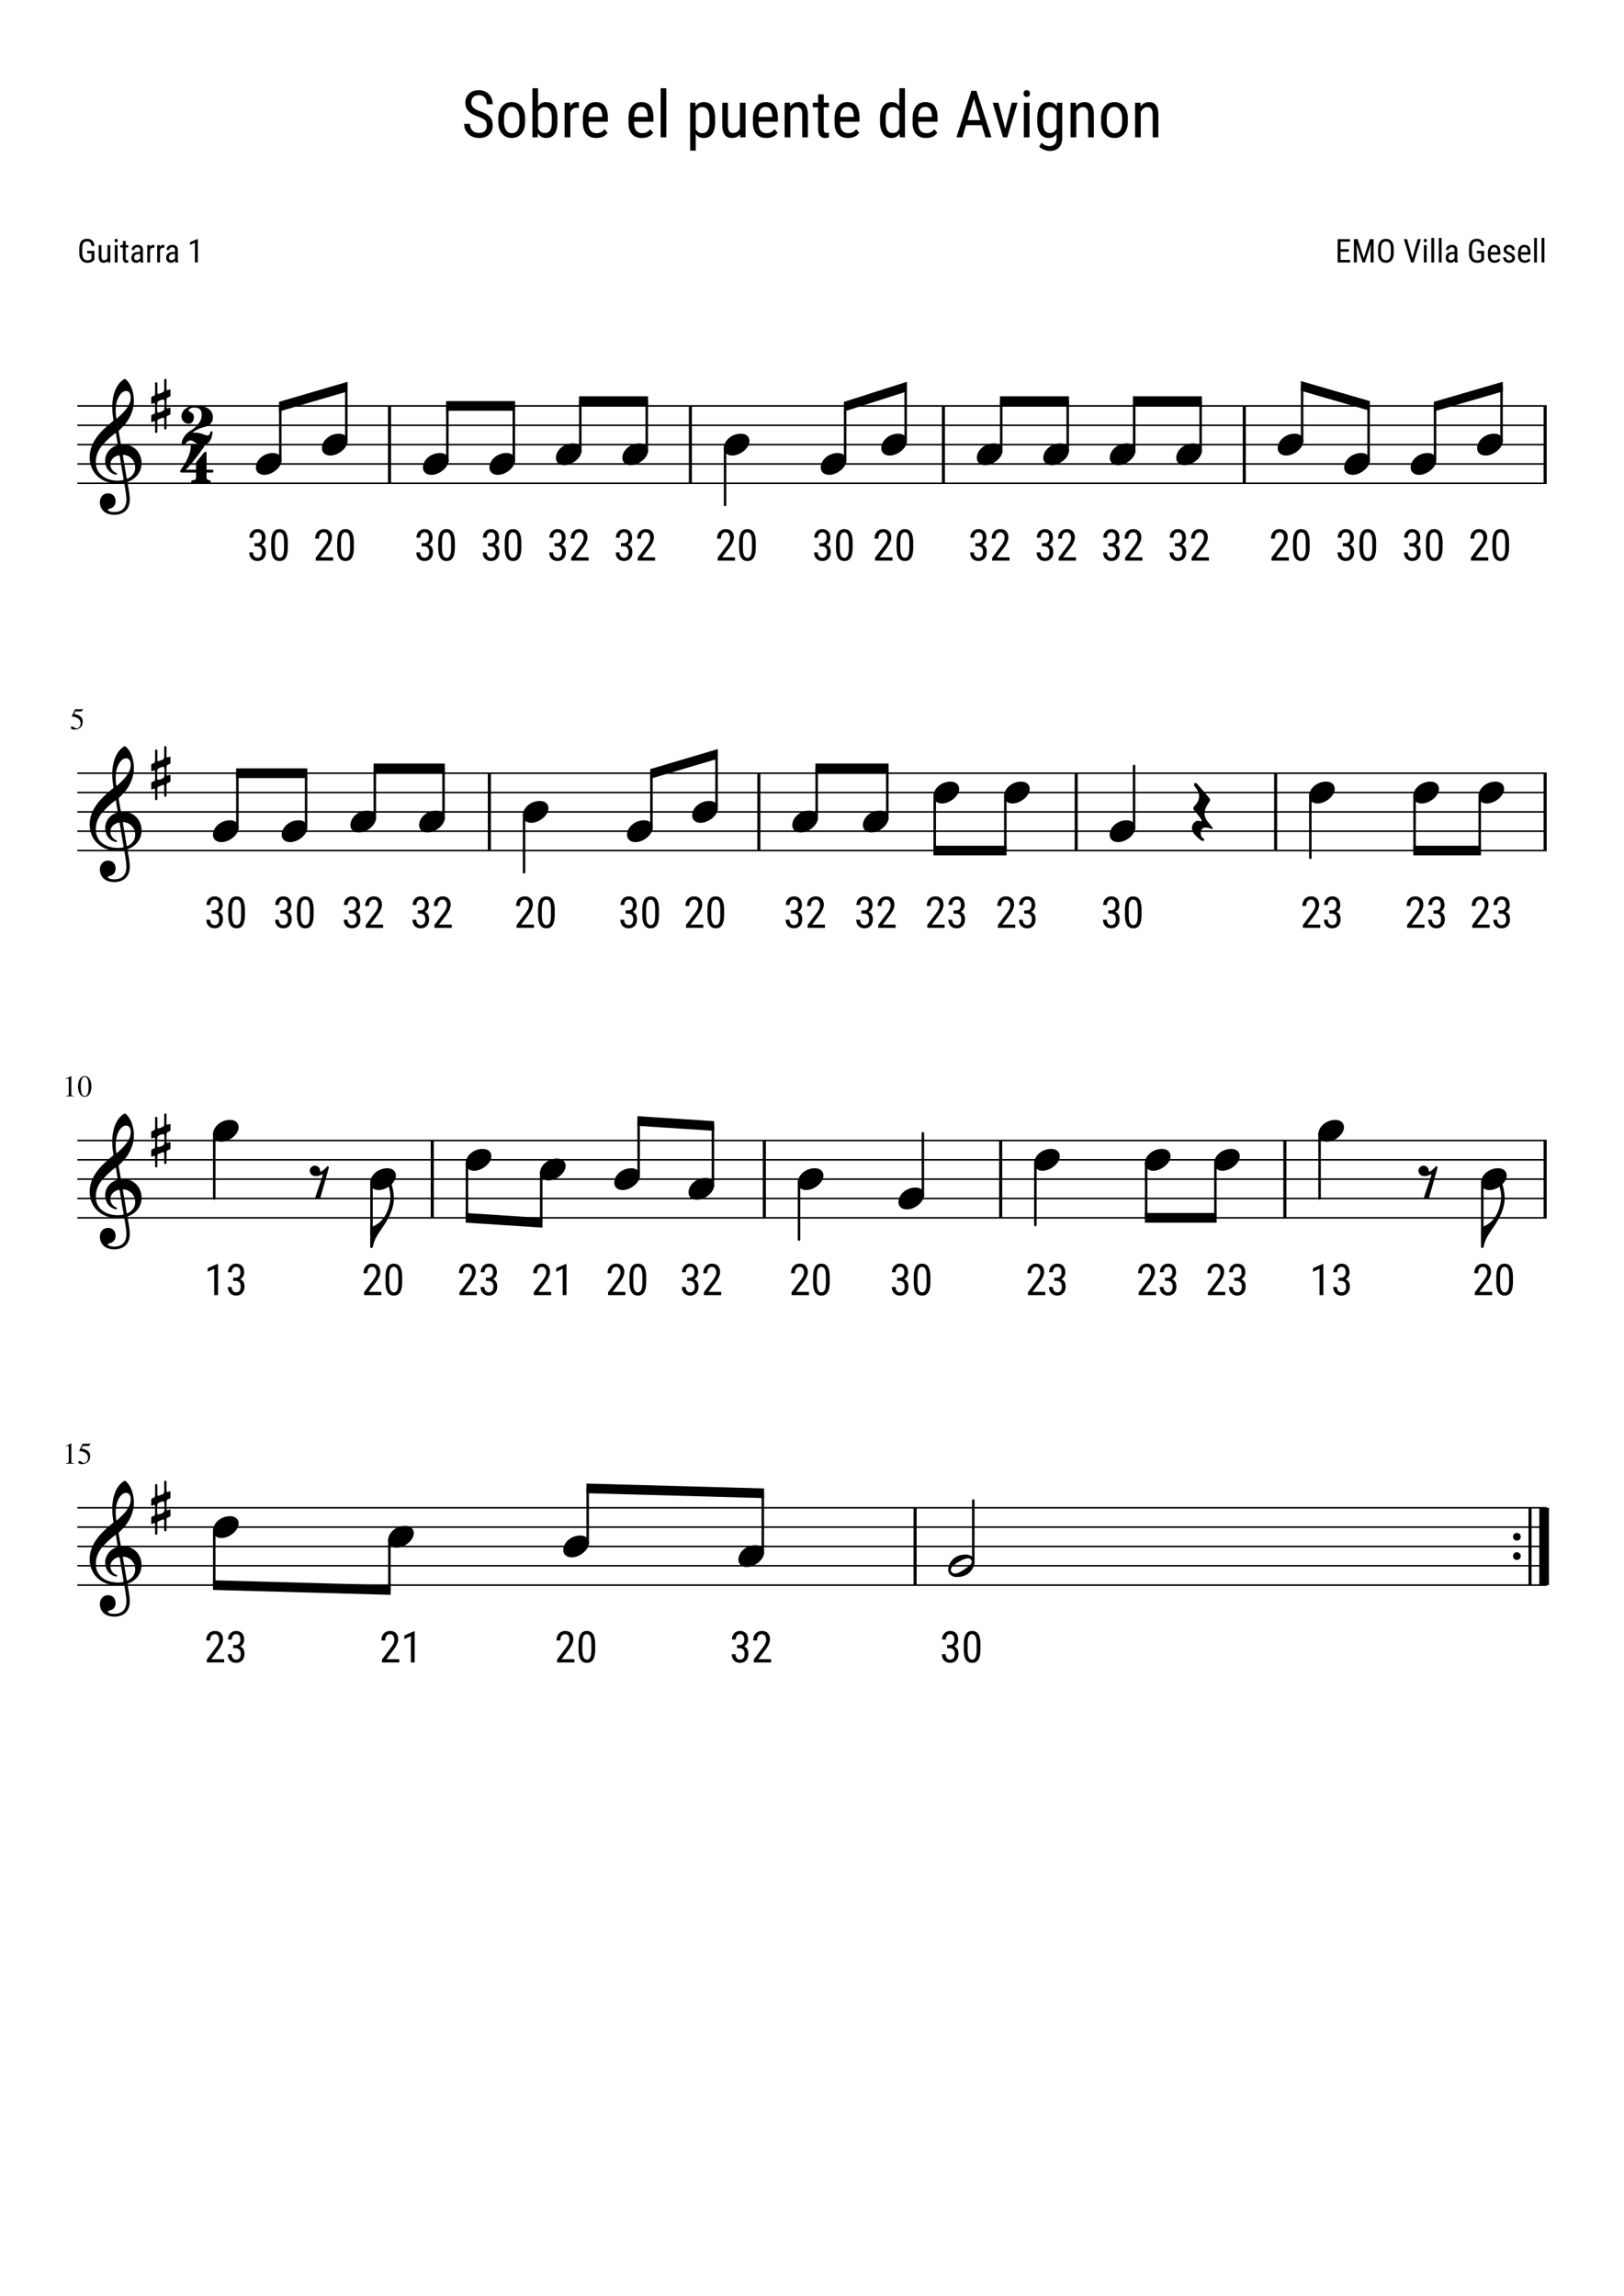 <svg width="595.445" height="841.69" xmlns="http://www.w3.org/2000/svg" xmlns:_xmlns="xmlns" _xmlns:xlink="http://www.w3.org/1999/xlink" version="1.2" baseProfile="tiny" style="background-color:#fff"><path class="StaffLines" fill="none" stroke="#000" stroke-width=".57" stroke-linejoin="bevel" d="M28.346 148.819H567.1M28.346 155.906H567.1M28.346 162.992H567.1M28.346 170.079H567.1M28.346 177.165H567.1M28.346 283.465H567.1M28.346 290.551H567.1M28.346 297.638H567.1M28.346 304.724H567.1M28.346 311.811H567.1M28.346 418.11H567.1M28.346 425.197H567.1M28.346 432.283H567.1M28.346 439.37H567.1M28.346 446.457H567.1M28.346 552.756H567.1M28.346 559.843H567.1M28.346 566.929H567.1M28.346 574.016H567.1M28.346 581.102H567.1"/><path class="Text" d="M24.878 530.051c-.136 0-.401.084-.797.25v-.156l1.969-1 .093.016v6.609c0 .261.065.432.196.516.13.083.414.125.851.125v.172H24.16v-.172c.417-.011.695-.068.836-.172.14-.104.21-.328.21-.672v-4.984c0-.354-.108-.532-.327-.532m7.39 4.375c0-.395-.086-.744-.258-1.046a2.064 2.064 0 00-.624-.704 3.725 3.725 0 00-.82-.414 4.081 4.081 0 00-.79-.211 4.336 4.336 0 00-.586-.046c-.094 0-.14-.032-.14-.094 0-.021.005-.037.015-.047l1.203-2.563h2.297a.585.585 0 00.274-.054.768.768 0 00.226-.227l.094.078-.406.907c-.032.062-.12.093-.266.093h-2.156l-.453.953c1.073.188 1.87.498 2.39.93.521.432.782 1.07.782 1.914 0 .438-.068.826-.203 1.164-.136.339-.31.612-.524.821a2.87 2.87 0 01-.727.515c-.27.136-.533.227-.789.274-.255.046-.513.07-.773.07-.406 0-.73-.063-.969-.188-.24-.125-.36-.291-.36-.5 0-.281.157-.421.47-.421.208 0 .473.114.796.343.323.229.579.344.766.344.438 0 .802-.182 1.094-.547.292-.364.437-.812.437-1.344M24.878 395.406c-.136 0-.401.083-.797.25v-.156l1.969-1 .093.015v6.61c0 .26.065.432.196.515.13.083.414.125.851.125v.172H24.16v-.172c.417-.01.695-.068.836-.172.14-.104.21-.328.21-.672v-4.984c0-.354-.108-.531-.327-.531m7.968 5.633c-.437.703-1.033 1.054-1.789 1.054-.755 0-1.351-.359-1.789-1.078-.437-.719-.656-1.646-.656-2.781 0-1.063.224-1.951.672-2.664.448-.714 1.052-1.07 1.813-1.07.708 0 1.286.351 1.734 1.054.448.703.672 1.623.672 2.758 0 1.115-.219 2.023-.657 2.727m-1.78-6.258c-.96 0-1.438 1.187-1.438 3.562 0 2.313.476 3.469 1.43 3.469.953 0 1.43-1.161 1.43-3.484 0-1.146-.12-2.024-.36-2.633-.24-.61-.594-.914-1.063-.914M29.534 265.135a2.08 2.08 0 00-.258-1.047 2.068 2.068 0 00-.625-.703 3.64 3.64 0 00-.82-.414 4.011 4.011 0 00-.79-.211 4.357 4.357 0 00-.585-.047c-.094 0-.14-.031-.14-.094 0-.02.004-.036.015-.046l1.203-2.563h2.297a.572.572 0 00.273-.055.762.762 0 00.227-.226l.094.078-.407.906c-.03.063-.12.094-.265.094h-2.157l-.453.953c1.073.188 1.87.497 2.391.93.52.432.781 1.07.781 1.914 0 .437-.068.825-.203 1.164-.135.338-.31.612-.523.82-.214.209-.456.38-.727.516-.27.135-.534.226-.789.273a4.262 4.262 0 01-.773.071c-.407 0-.73-.063-.97-.188-.239-.125-.358-.292-.358-.5 0-.281.156-.422.468-.422.208 0 .474.115.797.344.323.229.578.344.766.344.437 0 .802-.183 1.093-.547.292-.365.438-.813.438-1.344M34.612 95.15l-.187.234c-.542.636-1.334.954-2.375.954-.917 0-1.638-.308-2.164-.922-.526-.615-.795-1.48-.805-2.594V91.15c0-1.198.237-2.096.71-2.695.475-.6 1.19-.899 2.15-.899.812 0 1.447.227 1.905.68.459.453.714 1.102.766 1.945h-1.078c-.042-.53-.19-.945-.445-1.242-.256-.297-.638-.445-1.149-.445-.614 0-1.062.2-1.344.601-.28.401-.427 1.04-.437 1.915v1.734c0 .864.164 1.526.492 1.984.328.459.794.688 1.399.688.583 0 1.026-.14 1.328-.422l.156-.14v-1.97h-1.563v-.921h2.641v3.187m4.828.5c-.343.458-.849.688-1.515.688-.573 0-1.006-.2-1.297-.602-.292-.401-.443-.977-.453-1.727v-4.14h1.03v4.062c0 .99.298 1.485.892 1.485.635 0 1.072-.281 1.312-.844v-4.703h1.031v6.344h-.984l-.016-.563m3.672.563h-1.031v-6.344h1.031v6.344m.078-8.016c0 .167-.047.31-.14.43-.094.12-.24.18-.438.18s-.346-.06-.445-.18a.664.664 0 01-.149-.438c0-.172.05-.32.149-.445.099-.125.245-.188.437-.188.193 0 .339.063.438.188a.708.708 0 01.148.453m2.907.14v1.532h.953v.844h-.953v3.922c0 .25.038.44.117.57.078.13.216.195.414.195.145 0 .286-.02.422-.062l-.016.875c-.23.083-.469.125-.719.125-.406 0-.716-.149-.93-.446-.213-.297-.32-.71-.32-1.242v-3.937h-.968v-.844h.968v-1.531h1.032m5.421 7.875c-.062-.136-.104-.365-.125-.688-.364.542-.833.813-1.406.813s-1.02-.162-1.344-.485c-.323-.323-.484-.781-.484-1.375 0-.646.219-1.156.656-1.531.438-.375 1.037-.568 1.797-.578h.766v-.672c0-.385-.086-.656-.258-.813-.172-.156-.43-.234-.773-.234-.313 0-.566.091-.758.273a.934.934 0 00-.29.712h-1.03c0-.323.093-.633.28-.93.188-.297.446-.529.774-.695.328-.167.69-.25 1.086-.25.646 0 1.138.16 1.477.484.338.323.512.791.523 1.406v3.203c0 .48.063.901.188 1.266v.094h-1.079m-1.375-.828c.25 0 .492-.07.727-.212.234-.14.404-.315.508-.523v-1.516h-.594c-.49.01-.878.123-1.164.336-.287.214-.43.508-.43.883 0 .365.073.628.219.79.146.16.39.242.734.242m6.47-4.547a3.325 3.325 0 00-.47-.032c-.53 0-.9.292-1.109.875v4.532h-1.031v-6.344h1l.015.64c.282-.5.677-.75 1.188-.75.156 0 .291.026.406.079v1m3.64 0a3.323 3.323 0 00-.468-.032c-.531 0-.901.292-1.11.875v4.532h-1.03v-6.344h1l.015.64c.281-.5.677-.75 1.188-.75.156 0 .291.026.406.079v1m4.047 5.375c-.063-.136-.105-.365-.125-.688-.365.542-.834.813-1.407.813-.573 0-1.02-.162-1.343-.485-.323-.323-.485-.781-.485-1.375 0-.646.219-1.156.657-1.531.437-.375 1.036-.568 1.796-.578h.766v-.672c0-.385-.086-.656-.258-.813-.172-.156-.43-.234-.773-.234-.313 0-.565.091-.758.273a.934.934 0 00-.29.712h-1.03c0-.323.093-.633.28-.93.188-.297.446-.529.774-.695.328-.167.69-.25 1.086-.25.646 0 1.138.16 1.477.484.338.323.513.791.523 1.406v3.203c0 .48.063.901.188 1.266v.094H64.3m-1.375-.828c.25 0 .492-.07.726-.212.234-.14.404-.315.508-.523v-1.516h-.594c-.49.01-.877.123-1.164.336-.286.214-.43.508-.43.883 0 .365.073.628.22.79.145.16.39.242.734.242m9.593.828h-1.046v-7.22l-1.797.798v-.985l2.672-1.171h.171v8.578M494.55 92.275h-3.016v3.016h3.516v.922h-4.594V87.68h4.531v.922h-3.453v2.75h3.016v.922m3.234-4.594l2.234 6.954 2.219-6.954h1.391v8.532h-1.078v-3.328l.109-3.329-2.234 6.657h-.829l-2.218-6.625.109 3.297v3.328h-1.078V87.68h1.375m13.234 5.016c0 1.167-.247 2.065-.742 2.695-.495.63-1.2.946-2.117.946-.875 0-1.568-.308-2.078-.922-.511-.615-.776-1.48-.797-2.594v-1.61c0-1.135.253-2.028.758-2.68.505-.65 1.205-.976 2.101-.976.907 0 1.61.31 2.11.93.5.62.755 1.508.765 2.664v1.547m-1.078-1.5c0-.896-.146-1.565-.437-2.008-.292-.443-.745-.664-1.36-.664-.583 0-1.026.224-1.328.672-.302.448-.458 1.104-.469 1.969v1.531c0 .875.151 1.539.454 1.992.302.453.755.68 1.359.68s1.049-.211 1.336-.633c.286-.422.435-1.065.445-1.93v-1.609m7.906 3.375l1.954-6.89h1.171l-2.656 8.53h-.937l-2.641-8.53h1.172l1.937 6.89m5.25 1.64h-1.031V89.87h1.031v6.344m.079-8.016c0 .167-.047.31-.141.43-.094.12-.24.18-.438.18-.197 0-.346-.06-.445-.18a.664.664 0 01-.148-.438c0-.172.049-.32.148-.445.099-.125.245-.188.438-.188.192 0 .338.063.437.188a.708.708 0 01.149.453m2.656 8.016H524.8v-9h1.031v9m2.734 0h-1.031v-9h1.031v9m4.875 0c-.062-.136-.104-.365-.125-.688-.364.542-.833.813-1.406.813s-1.021-.162-1.344-.485c-.323-.323-.484-.781-.484-1.375 0-.646.219-1.156.656-1.531.438-.375 1.037-.568 1.797-.578h.766v-.672c0-.385-.086-.656-.258-.813-.172-.156-.43-.234-.774-.234-.312 0-.565.091-.757.273a.934.934 0 00-.29.712h-1.031c0-.323.094-.633.281-.93a1.93 1.93 0 01.774-.695c.328-.167.69-.25 1.086-.25.646 0 1.138.16 1.476.484.339.323.513.791.524 1.406v3.203c0 .48.062.901.187 1.266v.094h-1.078m-1.375-.828c.25 0 .492-.07.727-.212.234-.14.403-.315.508-.523v-1.516h-.594c-.49.01-.878.123-1.164.336-.287.214-.43.508-.43.883 0 .365.073.628.219.79.146.16.39.242.734.242m12.078-.235l-.187.234c-.542.636-1.334.954-2.375.954-.917 0-1.638-.308-2.164-.922-.526-.615-.795-1.48-.805-2.594V91.15c0-1.198.237-2.096.711-2.695.474-.6 1.19-.899 2.148-.899.813 0 1.448.227 1.907.68.458.453.713 1.102.765 1.945h-1.078c-.041-.53-.19-.945-.445-1.242-.255-.297-.638-.445-1.149-.445-.614 0-1.062.2-1.343.601-.282.401-.427 1.04-.438 1.915v1.734c0 .864.164 1.526.492 1.984.329.459.795.688 1.399.688.583 0 1.026-.14 1.328-.422l.156-.14v-1.97h-1.562v-.921h2.64v3.187m3.86 1.188c-.792 0-1.399-.237-1.821-.711-.421-.474-.638-1.164-.648-2.07v-.766c0-.948.206-1.69.617-2.227.412-.536.987-.804 1.727-.804.739 0 1.294.234 1.664.703.37.468.56 1.203.57 2.203v.687h-3.547v.14c0 .688.128 1.186.383 1.493.255.307.622.461 1.102.461.312 0 .583-.057.812-.172.229-.115.448-.297.656-.547l.532.657c-.448.635-1.131.953-2.047.953m-.125-5.688c-.427 0-.745.146-.953.438-.209.291-.323.75-.344 1.375h2.484v-.141c-.021-.604-.127-1.034-.32-1.29-.193-.254-.482-.382-.867-.382m6.547 3.938a.77.77 0 00-.25-.57c-.167-.162-.495-.352-.985-.571-.552-.23-.943-.425-1.172-.586a1.661 1.661 0 01-.515-.555 1.53 1.53 0 01-.172-.75c0-.52.19-.95.57-1.289.38-.338.862-.507 1.445-.507.615 0 1.11.18 1.485.538.375.36.562.82.562 1.383h-1.031a1.01 1.01 0 00-.289-.734.973.973 0 00-.727-.297c-.302 0-.541.078-.718.234-.177.157-.266.37-.266.641 0 .208.065.378.195.508.131.13.435.3.914.508.771.302 1.295.596 1.571.883.276.286.414.648.414 1.085 0 .553-.19.995-.57 1.329-.381.333-.889.5-1.524.5-.656 0-1.19-.19-1.601-.57-.412-.38-.618-.863-.618-1.446h1.047c.011.354.117.63.321.828.203.198.486.297.851.297.344 0 .607-.078.789-.234a.783.783 0 00.274-.625m4.64 1.75c-.791 0-1.398-.237-1.82-.711-.422-.474-.638-1.164-.649-2.07v-.766c0-.948.206-1.69.618-2.227.411-.536.987-.804 1.726-.804.74 0 1.294.234 1.664.703.37.468.56 1.203.571 2.203v.687h-3.547v.14c0 .688.127 1.186.383 1.493.255.307.622.461 1.101.461a1.8 1.8 0 00.813-.172c.229-.115.447-.297.656-.547l.531.657c-.448.635-1.13.953-2.047.953m-.125-5.688c-.427 0-.745.146-.953.438-.208.291-.323.75-.344 1.375h2.485v-.141c-.021-.604-.128-1.034-.321-1.29-.192-.254-.481-.382-.867-.382m4.578 5.563h-1.031v-9h1.031v9m2.735 0h-1.032v-9h1.032v9M178.487 46.034c0-.854-.232-1.508-.695-1.961-.464-.453-1.297-.893-2.5-1.32-1.203-.427-2.123-.878-2.758-1.352-.635-.474-1.112-1.013-1.43-1.617-.317-.604-.476-1.297-.476-2.078 0-1.354.453-2.469 1.359-3.344.906-.875 2.089-1.312 3.547-1.312 1 0 1.891.224 2.672.672a4.584 4.584 0 011.805 1.867c.421.797.632 1.674.632 2.633h-2.156c0-1.063-.255-1.883-.766-2.462-.51-.578-1.239-.867-2.187-.867-.865 0-1.537.242-2.016.727-.479.484-.718 1.164-.718 2.039 0 .719.257 1.32.773 1.805.516.484 1.315.919 2.398 1.304 1.678.552 2.878 1.235 3.602 2.047.724.813 1.086 1.875 1.086 3.188 0 1.385-.451 2.495-1.352 3.328-.901.833-2.122 1.25-3.664 1.25-1 0-1.919-.216-2.757-.649a4.886 4.886 0 01-1.977-1.828c-.479-.786-.719-1.69-.719-2.71h2.156c0 1.062.295 1.885.883 2.468.589.583 1.393.875 2.414.875.938 0 1.646-.242 2.125-.727.479-.484.719-1.143.719-1.976m4.234-2.61c0-1.843.448-3.304 1.344-4.382.896-1.078 2.078-1.617 3.547-1.617 1.469 0 2.651.523 3.547 1.57.896 1.047 1.354 2.477 1.375 4.289v1.328c0 1.833-.445 3.286-1.336 4.36-.891 1.072-2.076 1.609-3.555 1.609-1.468 0-2.648-.521-3.539-1.563-.89-1.041-1.351-2.448-1.383-4.218v-1.375m2.079 1.187c0 1.302.255 2.328.765 3.078.511.75 1.203 1.125 2.078 1.125 1.823 0 2.761-1.323 2.813-3.968v-1.422c0-1.302-.258-2.331-.774-3.086-.515-.756-1.205-1.133-2.07-1.133-.854 0-1.536.377-2.047 1.133-.51.755-.765 1.778-.765 3.07v1.203m19.593 0c0 1.98-.354 3.469-1.062 4.469-.709 1-1.74 1.5-3.094 1.5-1.344 0-2.354-.578-3.031-1.735l-.094 1.5h-1.891v-18h2.063v6.72c.677-1.095 1.651-1.641 2.922-1.641 1.396 0 2.44.492 3.133 1.476.692.984 1.044 2.471 1.054 4.461v1.25m-2.062-1.187c0-1.5-.209-2.568-.625-3.203-.417-.636-1.094-.954-2.031-.954-1.073 0-1.87.578-2.391 1.735v6.031c.51 1.146 1.312 1.719 2.406 1.719.938 0 1.61-.328 2.016-.985.406-.656.614-1.677.625-3.062v-1.281m9.937-3.813a5.156 5.156 0 00-.937-.078c-1.063 0-1.802.578-2.219 1.734v9.078h-2.078V37.66h2.016l.031 1.297c.562-1.021 1.349-1.531 2.359-1.531.334 0 .61.057.828.172v2.015m6.375 10.969c-1.573 0-2.781-.472-3.625-1.414-.843-.943-1.276-2.326-1.297-4.149v-1.53c0-1.886.415-3.368 1.243-4.446.828-1.078 1.976-1.617 3.445-1.617 1.49 0 2.602.474 3.336 1.422.734.947 1.107 2.421 1.117 4.421v1.36h-7.078v.297c0 1.354.258 2.34.773 2.96.516.62 1.253.93 2.211.93.604 0 1.141-.117 1.61-.351.468-.235.906-.602 1.312-1.102l1.078 1.313c-.906 1.27-2.281 1.906-4.125 1.906m-.234-11.375c-.854 0-1.49.297-1.906.89-.417.594-.651 1.51-.703 2.75h5v-.28c-.063-1.21-.282-2.071-.657-2.587-.375-.515-.953-.773-1.734-.773m16.953 11.375c-1.573 0-2.781-.472-3.625-1.414-.844-.943-1.276-2.326-1.297-4.149v-1.53c0-1.886.414-3.368 1.242-4.446.829-1.078 1.977-1.617 3.446-1.617 1.489 0 2.601.474 3.336 1.422.734.947 1.106 2.421 1.117 4.421v1.36h-7.078v.297c0 1.354.258 2.34.773 2.96.516.62 1.253.93 2.211.93.604 0 1.141-.117 1.609-.351.469-.235.907-.602 1.313-1.102l1.078 1.313c-.906 1.27-2.281 1.906-4.125 1.906m-.234-11.375c-.854 0-1.49.297-1.907.89-.416.594-.651 1.51-.703 2.75h5v-.28c-.062-1.21-.281-2.071-.656-2.587-.375-.515-.953-.773-1.734-.773m9.172 11.14h-2.063v-18h2.063v18m17.906-5.734c0 2.01-.362 3.508-1.086 4.492-.724.985-1.748 1.477-3.07 1.477-1.271 0-2.25-.48-2.938-1.438v6.078h-2.062V37.66h1.875l.109 1.406c.687-1.093 1.682-1.64 2.984-1.64 1.386 0 2.422.484 3.11 1.453.687.968 1.047 2.422 1.078 4.36v1.374m-2.063-1.187c0-1.417-.218-2.464-.656-3.141-.437-.677-1.141-1.016-2.109-1.016-1 0-1.756.495-2.266 1.485v6.61c.51.968 1.271 1.452 2.281 1.452.938 0 1.628-.338 2.071-1.015.442-.677.669-1.714.679-3.11v-1.265m11.188 5.812c-.688.896-1.693 1.344-3.016 1.344-1.146 0-2.01-.396-2.594-1.188-.583-.791-.88-1.948-.89-3.468v-8.266h2.062v8.11c0 1.979.594 2.968 1.782 2.968 1.26 0 2.125-.562 2.593-1.687v-9.391h2.078v12.688h-1.968l-.047-1.11m9.656 1.344c-1.573 0-2.781-.472-3.625-1.414-.844-.943-1.276-2.326-1.297-4.149v-1.53c0-1.886.414-3.368 1.242-4.446.829-1.078 1.977-1.617 3.446-1.617 1.489 0 2.601.474 3.336 1.422.734.947 1.106 2.421 1.117 4.421v1.36h-7.078v.297c0 1.354.258 2.34.773 2.96.516.62 1.253.93 2.211.93.604 0 1.141-.117 1.609-.351.469-.235.907-.602 1.313-1.102l1.078 1.313c-.906 1.27-2.281 1.906-4.125 1.906m-.234-11.375c-.854 0-1.49.297-1.907.89-.416.594-.651 1.51-.703 2.75h5v-.28c-.062-1.21-.281-2.071-.656-2.587-.375-.515-.953-.773-1.734-.773m8.89-1.547l.063 1.375c.802-1.073 1.828-1.61 3.078-1.61 2.25 0 3.391 1.5 3.422 4.5v8.422h-2.063v-8.328c0-1-.166-1.708-.5-2.125-.333-.416-.833-.625-1.5-.625a2.1 2.1 0 00-1.382.516c-.412.344-.743.792-.993 1.344v9.218h-2.078V37.66h1.953m12.375-3.063v3.063h1.907v1.688h-1.907v7.859c0 .5.084.877.25 1.133.167.255.448.383.844.383.271 0 .547-.047.828-.141l-.015 1.765a4.573 4.573 0 01-1.454.235c-.812 0-1.434-.294-1.867-.883-.432-.589-.648-1.414-.648-2.477v-7.874h-1.938v-1.688h1.938v-3.063h2.062m8.891 15.985c-1.573 0-2.781-.472-3.625-1.414-.844-.943-1.276-2.326-1.297-4.149v-1.53c0-1.886.414-3.368 1.242-4.446.828-1.078 1.977-1.617 3.446-1.617 1.489 0 2.601.474 3.336 1.422.734.947 1.106 2.421 1.117 4.421v1.36h-7.078v.297c0 1.354.257 2.34.773 2.96.516.62 1.253.93 2.211.93.604 0 1.141-.117 1.609-.351.469-.235.907-.602 1.313-1.102l1.078 1.313c-.906 1.27-2.281 1.906-4.125 1.906m-.234-11.375c-.855 0-1.49.297-1.907.89-.416.594-.651 1.51-.703 2.75h5v-.28c-.062-1.21-.281-2.071-.656-2.587-.375-.515-.953-.773-1.734-.773m11.984 4.219c0-1.948.367-3.435 1.102-4.461.734-1.026 1.783-1.54 3.148-1.54 1.208 0 2.151.495 2.828 1.485v-6.563h2.078v18h-1.89l-.11-1.359c-.677 1.063-1.651 1.594-2.922 1.594-1.312 0-2.341-.51-3.086-1.531-.744-1.021-1.127-2.459-1.148-4.313v-1.312m2.078 1.187c0 1.427.211 2.474.633 3.14.422.667 1.112 1 2.07 1 1.031 0 1.797-.52 2.297-1.562V40.8c-.531-1.021-1.297-1.532-2.297-1.532-.948 0-1.633.334-2.054 1-.422.667-.639 1.693-.649 3.078v1.266m14.797 5.969c-1.573 0-2.781-.472-3.625-1.414-.844-.943-1.276-2.326-1.297-4.149v-1.53c0-1.886.414-3.368 1.242-4.446.828-1.078 1.977-1.617 3.446-1.617 1.489 0 2.601.474 3.336 1.422.734.947 1.106 2.421 1.117 4.421v1.36h-7.078v.297c0 1.354.257 2.34.773 2.96.516.62 1.253.93 2.211.93.604 0 1.141-.117 1.609-.351.469-.235.907-.602 1.313-1.102l1.078 1.313c-.906 1.27-2.281 1.906-4.125 1.906m-.234-11.375c-.855 0-1.49.297-1.907.89-.416.594-.651 1.51-.703 2.75h5v-.28c-.062-1.21-.281-2.071-.656-2.587-.375-.515-.953-.773-1.734-.773m20.671 6.687h-5.765l-1.328 4.453h-2.203l5.5-17.062h1.843l5.5 17.063h-2.203l-1.344-4.454m-5.203-1.859h4.657l-2.329-7.75-2.328 7.75m13.797 3.156l2.406-9.531h2.11l-3.766 12.688h-1.547l-3.797-12.688h2.11l2.484 9.531m8.906 3.157h-2.062V37.658h2.062v12.688m.172-16.047c0 .354-.099.648-.297.882-.197.235-.494.352-.89.352-.386 0-.677-.117-.875-.352-.198-.234-.297-.528-.297-.882 0-.355.099-.651.297-.891.198-.24.492-.36.883-.36.39 0 .685.123.882.368.198.245.297.539.297.883m2.672 9.125c0-1.97.36-3.461 1.078-4.477.719-1.016 1.771-1.523 3.157-1.523 1.281 0 2.26.552 2.937 1.656l.109-1.422h1.875v12.813c0 1.562-.403 2.765-1.21 3.609-.808.844-1.93 1.265-3.368 1.265-.625 0-1.325-.156-2.101-.468-.776-.313-1.362-.693-1.758-1.14l.844-1.438c.864.843 1.817 1.265 2.859 1.265 1.719 0 2.604-.937 2.656-2.812v-1.657c-.677.99-1.63 1.485-2.859 1.485-1.313 0-2.336-.495-3.07-1.485-.735-.99-1.118-2.411-1.149-4.265v-1.406m2.078 1.187c0 1.427.209 2.474.625 3.14.417.667 1.099 1 2.047 1 1.031 0 1.807-.525 2.328-1.577V40.83c-.541-1.042-1.307-1.563-2.297-1.563-.958 0-1.648.334-2.07 1-.422.667-.633 1.693-.633 3.078v1.266m12.094-6.953l.063 1.375c.802-1.073 1.828-1.61 3.078-1.61 2.25 0 3.39 1.5 3.422 4.5v8.422h-2.063v-8.328c0-1-.167-1.708-.5-2.125-.333-.416-.833-.625-1.5-.625-.51 0-.971.172-1.383.516a3.715 3.715 0 00-.992 1.344v9.218h-2.078V37.66h1.953m9.219 5.766c0-1.844.448-3.305 1.344-4.383.895-1.078 2.078-1.617 3.546-1.617 1.469 0 2.651.523 3.547 1.57.896 1.047 1.354 2.477 1.375 4.289v1.328c0 1.833-.445 3.286-1.336 4.36-.89 1.072-2.075 1.609-3.554 1.609-1.469 0-2.649-.521-3.539-1.563-.891-1.041-1.352-2.448-1.383-4.218v-1.375m2.078 1.187c0 1.302.255 2.328.766 3.078.51.75 1.203 1.125 2.078 1.125 1.823 0 2.76-1.323 2.812-3.968v-1.422c0-1.302-.258-2.331-.773-3.086-.516-.756-1.206-1.133-2.071-1.133-.854 0-1.536.377-2.046 1.133-.511.755-.766 1.778-.766 3.07v1.203m12.359-6.953l.063 1.375c.802-1.073 1.828-1.61 3.078-1.61 2.25 0 3.391 1.5 3.422 4.5v8.422h-2.063v-8.328c0-1-.166-1.708-.5-2.125-.333-.416-.833-.625-1.5-.625a2.1 2.1 0 00-1.382.516c-.412.344-.743.792-.993 1.344v9.218h-2.078V37.66h1.953"/><path class="BarLine" d="M556.171 561.968a1.4 1.4 0 00-1.417 1.418 1.4 1.4 0 001.417 1.417c.775 0 1.418-.62 1.418-1.417 0-.798-.643-1.418-1.418-1.418M556.171 569.055a1.4 1.4 0 00-1.417 1.418 1.4 1.4 0 001.417 1.417c.775 0 1.418-.62 1.418-1.417 0-.798-.643-1.418-1.418-1.418"/><path class="BarLine" fill="none" stroke="#000" stroke-width="1.13" stroke-linejoin="bevel" d="M560.988 552.756v28.346"/><path class="BarLine" fill="none" stroke="#000" stroke-width="3.54" stroke-linejoin="bevel" d="M566.161 552.756v28.346"/><path class="BarLine" fill="none" stroke="#000" stroke-width="1.13" stroke-linejoin="bevel" d="M335.522 552.756v28.346M566.532 418.11v28.347M471.107 418.11v28.347M366.901 418.11v28.347M280.249 418.11v28.347M158.49 418.11v28.347M566.532 283.465v28.346M467.723 283.465v28.346M394.597 283.465v28.346M278.236 283.465v28.346M179.427 283.465v28.346M566.532 148.819v28.346M456.215 148.819v28.346M345.897 148.819v28.346M253.133 148.819v28.346M142.816 148.819v28.346"/><path class="Stem" fill="none" stroke="#000" stroke-width=".92" stroke-linecap="round" stroke-linejoin="bevel" d="M356.855 573.063v-22.965M279.688 569.52v-22.079M215.471 565.977v-20.308M142.766 564.338v18.536M78.55 560.795v20.307M543.481 433.236v23.851M483.824 415.519v23.851M445.617 426.149v20.308M420.233 426.149v20.308M379.619 426.149v22.965M338.369 438.418v-22.965M292.966 433.236v21.193M261.397 434.874v-22.079M234.163 431.331v-20.307M198.441 429.693v18.535M171.207 426.149v20.308M136.208 433.236v23.851M78.55 415.519v23.851M542.541 291.504v20.307M518.656 291.504v20.307M480.44 291.504v22.964M415.803 303.772v-22.965M368.606 291.504v20.307M342.722 291.504v20.307M325.326 300.229v-18.536M299.441 300.229v-18.536M262.733 296.685v-20.307M238.848 303.772v-20.307M192.144 298.59v21.193M162.616 300.229v-18.536M137.424 300.229v-18.536M112.231 303.772v-20.307M87.038 303.772v-20.307M550.54 162.04v-20.308M526.167 169.126v-20.307M501.794 169.126v-20.307M477.42 162.04v-20.308M440.223 165.583v-18.536M415.85 165.583v-18.536M391.477 165.583v-18.536M367.103 165.583v-18.536M332.074 162.04v-20.308M309.868 169.126v-20.307M265.851 163.945v21.193M237.142 165.583v-18.536M212.769 165.583v-18.536M188.395 169.126v-20.307M164.022 169.126v-20.307M126.984 162.04v-20.308M102.77 169.126v-20.307"/><path class="Note" d="M350.819 578.135c5.426 0 6.51-4.407 6.51-5.47 0-1.683-1.35-2.768-3.233-2.768-4.916 0-6.444 3.809-6.444 5.514 0 1.728 1.395 2.724 3.167 2.724m2.502-2.613c-1.483.996-2.502 1.329-3.21 1.329-.665 0-1.064-.333-1.307-.731-.111-.2-.178-.42-.178-.665 0-.708.71-1.616 2.968-2.923 1.617-.93 2.635-1.262 3.322-1.262.62 0 .952.288 1.196.686.11.2.177.377.177.62 0 .643-.665 1.44-2.968 2.946M273.84 574.48c2.834 0 6.31-2.657 6.31-5.337 0-1.616-1.284-2.68-3.122-2.68-3.476 0-6.289 2.592-6.289 5.338 0 1.683 1.35 2.68 3.1 2.68M209.622 570.937c2.835 0 6.312-2.657 6.312-5.337 0-1.616-1.285-2.68-3.123-2.68-3.476 0-6.289 2.592-6.289 5.338 0 1.683 1.35 2.68 3.1 2.68M145.406 567.394c2.835 0 6.312-2.657 6.312-5.337 0-1.616-1.285-2.68-3.123-2.68-3.476 0-6.289 2.592-6.289 5.338 0 1.683 1.35 2.68 3.1 2.68M81.19 563.851c2.834 0 6.311-2.657 6.311-5.337 0-1.616-1.284-2.68-3.123-2.68-3.476 0-6.289 2.592-6.289 5.338 0 1.683 1.351 2.68 3.1 2.68M546.12 436.291c2.835 0 6.312-2.657 6.312-5.337 0-1.616-1.285-2.68-3.123-2.68-3.476 0-6.289 2.592-6.289 5.338 0 1.683 1.35 2.68 3.1 2.68M486.464 418.575c2.835 0 6.312-2.657 6.312-5.337 0-1.616-1.285-2.68-3.123-2.68-3.476 0-6.289 2.592-6.289 5.338 0 1.683 1.35 2.68 3.1 2.68M448.256 429.205c2.835 0 6.312-2.657 6.312-5.337 0-1.616-1.285-2.68-3.123-2.68-3.476 0-6.289 2.592-6.289 5.338 0 1.683 1.35 2.68 3.1 2.68M422.872 429.205c2.835 0 6.312-2.657 6.312-5.337 0-1.616-1.285-2.68-3.123-2.68-3.476 0-6.289 2.592-6.289 5.338 0 1.683 1.35 2.68 3.1 2.68M382.258 429.205c2.835 0 6.312-2.657 6.312-5.337 0-1.616-1.285-2.68-3.123-2.68-3.476 0-6.289 2.592-6.289 5.338 0 1.683 1.35 2.68 3.1 2.68M332.52 443.378c2.835 0 6.312-2.657 6.312-5.337 0-1.616-1.285-2.68-3.123-2.68-3.476 0-6.289 2.592-6.289 5.338 0 1.683 1.35 2.68 3.1 2.68M295.605 436.291c2.835 0 6.312-2.657 6.312-5.337 0-1.616-1.285-2.68-3.123-2.68-3.476 0-6.289 2.592-6.289 5.338 0 1.683 1.35 2.68 3.1 2.68M255.548 439.835c2.835 0 6.312-2.657 6.312-5.337 0-1.616-1.285-2.68-3.123-2.68-3.476 0-6.289 2.592-6.289 5.338 0 1.683 1.35 2.68 3.1 2.68M228.314 436.291c2.835 0 6.312-2.657 6.312-5.337 0-1.616-1.285-2.68-3.123-2.68-3.476 0-6.289 2.592-6.289 5.338 0 1.683 1.35 2.68 3.1 2.68M201.08 432.748c2.835 0 6.312-2.657 6.312-5.337 0-1.616-1.285-2.68-3.123-2.68-3.476 0-6.289 2.592-6.289 5.338 0 1.683 1.35 2.68 3.1 2.68M173.847 429.205c2.835 0 6.312-2.657 6.312-5.337 0-1.616-1.285-2.68-3.123-2.68-3.476 0-6.289 2.592-6.289 5.338 0 1.683 1.35 2.68 3.1 2.68M138.847 436.291c2.835 0 6.312-2.657 6.312-5.337 0-1.616-1.285-2.68-3.123-2.68-3.476 0-6.289 2.592-6.289 5.338 0 1.683 1.35 2.68 3.1 2.68M81.19 418.575c2.834 0 6.311-2.657 6.311-5.337 0-1.616-1.284-2.68-3.123-2.68-3.476 0-6.289 2.592-6.289 5.338 0 1.683 1.351 2.68 3.1 2.68M545.18 294.56c2.835 0 6.312-2.658 6.312-5.338 0-1.616-1.285-2.68-3.123-2.68-3.476 0-6.289 2.592-6.289 5.338 0 1.683 1.35 2.68 3.1 2.68M521.295 294.56c2.835 0 6.312-2.658 6.312-5.338 0-1.616-1.285-2.68-3.123-2.68-3.476 0-6.289 2.592-6.289 5.338 0 1.683 1.35 2.68 3.1 2.68M483.08 294.56c2.835 0 6.312-2.658 6.312-5.338 0-1.616-1.285-2.68-3.123-2.68-3.476 0-6.289 2.592-6.289 5.338 0 1.683 1.35 2.68 3.1 2.68M409.954 308.732c2.835 0 6.312-2.657 6.312-5.337 0-1.616-1.285-2.68-3.123-2.68-3.476 0-6.289 2.592-6.289 5.338 0 1.683 1.35 2.68 3.1 2.68M371.246 294.56c2.835 0 6.312-2.658 6.312-5.338 0-1.616-1.285-2.68-3.123-2.68-3.476 0-6.289 2.592-6.289 5.338 0 1.683 1.35 2.68 3.1 2.68M345.361 294.56c2.835 0 6.312-2.658 6.312-5.338 0-1.616-1.285-2.68-3.123-2.68-3.476 0-6.289 2.592-6.289 5.338 0 1.683 1.35 2.68 3.1 2.68M319.477 305.19c2.835 0 6.312-2.658 6.312-5.338 0-1.616-1.285-2.68-3.123-2.68-3.476 0-6.289 2.592-6.289 5.338 0 1.683 1.35 2.68 3.1 2.68M293.592 305.19c2.835 0 6.312-2.658 6.312-5.338 0-1.616-1.285-2.68-3.123-2.68-3.476 0-6.289 2.592-6.289 5.338 0 1.683 1.35 2.68 3.1 2.68M256.884 301.646c2.835 0 6.312-2.657 6.312-5.337 0-1.616-1.285-2.68-3.123-2.68-3.476 0-6.289 2.592-6.289 5.338 0 1.683 1.35 2.68 3.1 2.68M233 308.732c2.834 0 6.31-2.657 6.31-5.337 0-1.616-1.284-2.68-3.122-2.68-3.476 0-6.289 2.592-6.289 5.338 0 1.683 1.35 2.68 3.1 2.68M194.784 301.646c2.835 0 6.312-2.657 6.312-5.337 0-1.616-1.285-2.68-3.123-2.68-3.476 0-6.289 2.592-6.289 5.338 0 1.683 1.35 2.68 3.1 2.68M156.767 305.19c2.835 0 6.312-2.658 6.312-5.338 0-1.616-1.285-2.68-3.123-2.68-3.476 0-6.289 2.592-6.289 5.338 0 1.683 1.35 2.68 3.1 2.68M131.575 305.19c2.835 0 6.312-2.658 6.312-5.338 0-1.616-1.285-2.68-3.123-2.68-3.476 0-6.289 2.592-6.289 5.338 0 1.683 1.35 2.68 3.1 2.68M106.382 308.732c2.835 0 6.312-2.657 6.312-5.337 0-1.616-1.285-2.68-3.123-2.68-3.476 0-6.289 2.592-6.289 5.338 0 1.683 1.35 2.68 3.1 2.68M81.19 308.732c2.834 0 6.311-2.657 6.311-5.337 0-1.616-1.284-2.68-3.123-2.68-3.476 0-6.289 2.592-6.289 5.338 0 1.683 1.351 2.68 3.1 2.68M544.691 167c2.835 0 6.312-2.657 6.312-5.337 0-1.616-1.285-2.68-3.123-2.68-3.476 0-6.289 2.592-6.289 5.338 0 1.683 1.35 2.68 3.1 2.68M520.318 174.087c2.835 0 6.312-2.657 6.312-5.337 0-1.616-1.285-2.68-3.123-2.68-3.476 0-6.289 2.592-6.289 5.338 0 1.683 1.35 2.68 3.1 2.68M495.945 174.087c2.835 0 6.312-2.657 6.312-5.337 0-1.616-1.285-2.68-3.123-2.68-3.476 0-6.289 2.592-6.289 5.338 0 1.683 1.35 2.68 3.1 2.68M471.571 167c2.835 0 6.312-2.657 6.312-5.337 0-1.616-1.285-2.68-3.123-2.68-3.476 0-6.289 2.592-6.289 5.338 0 1.683 1.35 2.68 3.1 2.68M434.374 170.543c2.835 0 6.312-2.657 6.312-5.337 0-1.616-1.285-2.68-3.123-2.68-3.476 0-6.289 2.592-6.289 5.338 0 1.683 1.35 2.68 3.1 2.68M410.001 170.543c2.835 0 6.312-2.657 6.312-5.337 0-1.616-1.285-2.68-3.123-2.68-3.476 0-6.289 2.592-6.289 5.338 0 1.683 1.35 2.68 3.1 2.68M385.627 170.543c2.835 0 6.312-2.657 6.312-5.337 0-1.616-1.285-2.68-3.123-2.68-3.476 0-6.289 2.592-6.289 5.338 0 1.683 1.35 2.68 3.1 2.68M361.254 170.543c2.835 0 6.312-2.657 6.312-5.337 0-1.616-1.285-2.68-3.123-2.68-3.476 0-6.289 2.592-6.289 5.338 0 1.683 1.35 2.68 3.1 2.68M326.225 167c2.835 0 6.312-2.657 6.312-5.337 0-1.616-1.285-2.68-3.123-2.68-3.476 0-6.289 2.592-6.289 5.338 0 1.683 1.35 2.68 3.1 2.68M304.02 174.087c2.834 0 6.31-2.657 6.31-5.337 0-1.616-1.284-2.68-3.122-2.68-3.476 0-6.289 2.592-6.289 5.338 0 1.683 1.35 2.68 3.1 2.68M268.49 167c2.835 0 6.312-2.657 6.312-5.337 0-1.616-1.285-2.68-3.123-2.68-3.476 0-6.289 2.592-6.289 5.338 0 1.683 1.35 2.68 3.1 2.68M231.293 170.543c2.835 0 6.312-2.657 6.312-5.337 0-1.616-1.285-2.68-3.123-2.68-3.476 0-6.289 2.592-6.289 5.338 0 1.683 1.35 2.68 3.1 2.68M206.92 170.543c2.835 0 6.312-2.657 6.312-5.337 0-1.616-1.285-2.68-3.123-2.68-3.476 0-6.289 2.592-6.289 5.338 0 1.683 1.35 2.68 3.1 2.68M182.546 174.087c2.835 0 6.312-2.657 6.312-5.337 0-1.616-1.285-2.68-3.123-2.68-3.476 0-6.289 2.592-6.289 5.338 0 1.683 1.35 2.68 3.1 2.68M158.173 174.087c2.835 0 6.312-2.657 6.312-5.337 0-1.616-1.285-2.68-3.123-2.68-3.476 0-6.289 2.592-6.289 5.338 0 1.683 1.35 2.68 3.1 2.68M121.135 167c2.835 0 6.312-2.657 6.312-5.337 0-1.616-1.285-2.68-3.123-2.68-3.476 0-6.289 2.592-6.289 5.338 0 1.683 1.35 2.68 3.1 2.68M96.922 174.087c2.834 0 6.311-2.657 6.311-5.337 0-1.616-1.284-2.68-3.122-2.68-3.477 0-6.29 2.592-6.29 5.338 0 1.683 1.351 2.68 3.1 2.68"/><path class="Clef" d="M46.214 547.286c.93 0 1.705.753 1.705 2.325 0 1.95-.952 3.765-3.167 5.98a35.293 35.293 0 01-1.772 1.66c-.199.178-.31.156-.376-.22a18.65 18.65 0 01-.177-2.614c0-4.407 2.06-7.13 3.787-7.13m-1.13 23.806c-.066-.332-.044-.421.31-.399 2.281.2 4.186 2.126 4.186 4.629 0 1.793-1.085 3.233-2.658 4.03-.354.155-.398.155-.465-.177l-1.373-8.083m-1.97-4.496c.088.532.088.51-.422.665-2.502.863-4.119 3.1-4.119 5.514 0 2.547 1.351 4.363 3.278 5.005.221.088.554.177.753.177.221 0 .332-.133.332-.31 0-.2-.221-.288-.42-.377-1.174-.509-2.038-1.727-2.038-3.034 0-1.616 1.107-2.834 2.834-3.321.466-.111.51-.067.576.243l1.418 8.438c.044.31.022.31-.399.398a8.65 8.65 0 01-1.595.155c-4.96 0-8.171-2.768-8.171-6.71 0-1.66.288-3.897 2.635-6.577 1.705-1.882 3.012-2.945 4.34-4.008.289-.244.355-.2.4.11l.597 3.632m.42-4.34c-.043-.355 0-.377.178-.554.465-.42 1.041-1.019 1.595-1.617 2.37-2.59 3.786-5.979 3.786-9.168 0-2.48-.664-4.916-1.838-6.621-.42-.62-1.151-1.418-1.461-1.418-.399 0-1.285.753-1.86 1.373-2.082 2.326-2.769 5.869-2.769 8.814 0 1.639.2 3.477.399 4.65.044.333.089.4-.266.687-1.816 1.484-3.765 3.234-5.248 5.027-1.95 2.459-3.167 5.094-3.167 8.128 0 4.916 3.366 9.611 10.32 9.611.642 0 1.395-.066 1.949-.177.31-.067.376-.089.442.243.333 1.905.753 4.385.753 5.714 0 4.186-2.834 4.695-4.495 4.695-1.55 0-2.281-.443-2.281-.82 0-.199.266-.287.908-.487.886-.243 1.904-1.018 1.904-2.657 0-1.55-.996-2.88-2.724-2.88-1.904 0-3.033 1.485-3.033 3.256 0 1.838 1.107 4.607 5.38 4.607 1.905 0 5.582-.842 5.582-5.67 0-1.616-.51-4.296-.82-6.068-.044-.332-.022-.31.377-.465 2.856-1.151 4.761-3.543 4.761-6.754 0-3.632-2.657-6.843-6.82-6.843-.754 0-.754 0-.842-.51l-.71-4.096M46.214 412.64c.93 0 1.705.753 1.705 2.325 0 1.95-.952 3.765-3.167 5.98a35.293 35.293 0 01-1.772 1.66c-.199.178-.31.156-.376-.22a18.65 18.65 0 01-.177-2.614c0-4.407 2.06-7.13 3.787-7.13m-1.13 23.806c-.066-.332-.044-.421.31-.399 2.281.2 4.186 2.126 4.186 4.629 0 1.793-1.085 3.233-2.658 4.03-.354.155-.398.155-.465-.177l-1.373-8.083m-1.97-4.496c.088.532.088.51-.422.665-2.502.863-4.119 3.1-4.119 5.514 0 2.547 1.351 4.363 3.278 5.005.221.088.554.177.753.177.221 0 .332-.133.332-.31 0-.2-.221-.288-.42-.377-1.174-.509-2.038-1.727-2.038-3.034 0-1.616 1.107-2.834 2.834-3.321.466-.111.51-.067.576.243l1.418 8.438c.044.31.022.31-.399.398a8.65 8.65 0 01-1.595.155c-4.96 0-8.171-2.768-8.171-6.71 0-1.66.288-3.897 2.635-6.577 1.705-1.882 3.012-2.945 4.34-4.008.289-.244.355-.2.4.11l.597 3.632m.42-4.34c-.043-.355 0-.377.178-.554.465-.42 1.041-1.019 1.595-1.617 2.37-2.59 3.786-5.979 3.786-9.168 0-2.48-.664-4.916-1.838-6.621-.42-.62-1.151-1.418-1.461-1.418-.399 0-1.285.753-1.86 1.373-2.082 2.326-2.769 5.869-2.769 8.814 0 1.639.2 3.477.399 4.65.044.333.089.4-.266.687-1.816 1.484-3.765 3.234-5.248 5.027-1.95 2.459-3.167 5.094-3.167 8.128 0 4.916 3.366 9.611 10.32 9.611.642 0 1.395-.066 1.949-.177.31-.067.376-.089.442.243.333 1.905.753 4.385.753 5.714 0 4.186-2.834 4.695-4.495 4.695-1.55 0-2.281-.443-2.281-.82 0-.199.266-.287.908-.487.886-.243 1.904-1.018 1.904-2.657 0-1.55-.996-2.88-2.724-2.88-1.904 0-3.033 1.485-3.033 3.256 0 1.838 1.107 4.607 5.38 4.607 1.905 0 5.582-.842 5.582-5.67 0-1.616-.51-4.296-.82-6.068-.044-.332-.022-.31.377-.465 2.856-1.151 4.761-3.543 4.761-6.754 0-3.632-2.657-6.843-6.82-6.843-.754 0-.754 0-.842-.51l-.71-4.096M46.214 277.994c.93 0 1.705.753 1.705 2.325 0 1.95-.952 3.765-3.167 5.98a35.293 35.293 0 01-1.772 1.66c-.199.178-.31.156-.376-.22a18.65 18.65 0 01-.177-2.614c0-4.407 2.06-7.13 3.787-7.13m-1.13 23.806c-.066-.332-.044-.421.31-.399 2.281.2 4.186 2.126 4.186 4.629 0 1.793-1.085 3.233-2.658 4.03-.354.155-.398.155-.465-.177l-1.373-8.083m-1.97-4.496c.088.532.088.51-.422.665-2.502.863-4.119 3.1-4.119 5.514 0 2.547 1.351 4.363 3.278 5.005.221.088.554.177.753.177.221 0 .332-.133.332-.31 0-.2-.221-.288-.42-.377-1.174-.509-2.038-1.727-2.038-3.034 0-1.616 1.107-2.834 2.834-3.321.466-.111.51-.067.576.243l1.418 8.438c.044.31.022.31-.399.398a8.65 8.65 0 01-1.595.155c-4.96 0-8.171-2.768-8.171-6.71 0-1.66.288-3.897 2.635-6.577 1.705-1.882 3.012-2.945 4.34-4.008.289-.244.355-.2.4.11l.597 3.632m.42-4.34c-.043-.355 0-.377.178-.554.465-.42 1.041-1.019 1.595-1.617 2.37-2.59 3.786-5.979 3.786-9.168 0-2.48-.664-4.916-1.838-6.621-.42-.62-1.151-1.418-1.461-1.418-.399 0-1.285.753-1.86 1.373-2.082 2.326-2.769 5.869-2.769 8.814 0 1.639.2 3.477.399 4.65.044.333.089.4-.266.687-1.816 1.484-3.765 3.234-5.248 5.027-1.95 2.459-3.167 5.094-3.167 8.128 0 4.916 3.366 9.611 10.32 9.611.642 0 1.395-.066 1.949-.177.31-.067.376-.089.442.243.333 1.905.753 4.385.753 5.714 0 4.186-2.834 4.695-4.495 4.695-1.55 0-2.281-.443-2.281-.82 0-.199.266-.287.908-.487.886-.243 1.904-1.018 1.904-2.657 0-1.55-.996-2.88-2.724-2.88-1.904 0-3.033 1.485-3.033 3.256 0 1.838 1.107 4.607 5.38 4.607 1.905 0 5.582-.842 5.582-5.67 0-1.616-.51-4.296-.82-6.068-.044-.332-.022-.31.377-.465 2.856-1.151 4.761-3.543 4.761-6.754 0-3.632-2.657-6.843-6.82-6.843-.754 0-.754 0-.842-.51l-.71-4.096M46.214 143.35c.93 0 1.705.752 1.705 2.324 0 1.95-.952 3.765-3.167 5.98a35.293 35.293 0 01-1.772 1.66c-.199.178-.31.156-.376-.22a18.65 18.65 0 01-.177-2.614c0-4.407 2.06-7.13 3.787-7.13m-1.13 23.806c-.066-.332-.044-.421.31-.399 2.281.2 4.186 2.126 4.186 4.629 0 1.793-1.085 3.233-2.658 4.03-.354.155-.398.155-.465-.177l-1.373-8.083m-1.97-4.496c.088.532.088.51-.422.665-2.502.863-4.119 3.1-4.119 5.514 0 2.547 1.351 4.363 3.278 5.005.221.088.554.177.753.177.221 0 .332-.133.332-.31 0-.2-.221-.288-.42-.377-1.174-.509-2.038-1.727-2.038-3.034 0-1.616 1.107-2.834 2.834-3.321.466-.111.51-.067.576.243l1.418 8.438c.044.31.022.31-.399.398a8.65 8.65 0 01-1.595.155c-4.96 0-8.171-2.768-8.171-6.71 0-1.66.288-3.897 2.635-6.577 1.705-1.882 3.012-2.945 4.34-4.008.289-.244.355-.2.4.11l.597 3.632m.42-4.34c-.043-.355 0-.377.178-.554.465-.42 1.041-1.019 1.595-1.617 2.37-2.59 3.786-5.979 3.786-9.168 0-2.48-.664-4.916-1.838-6.621-.42-.62-1.151-1.418-1.461-1.418-.399 0-1.285.753-1.86 1.373-2.082 2.326-2.769 5.869-2.769 8.814 0 1.639.2 3.477.399 4.65.044.333.089.4-.266.687-1.816 1.484-3.765 3.234-5.248 5.027-1.95 2.459-3.167 5.094-3.167 8.128 0 4.916 3.366 9.611 10.32 9.611.642 0 1.395-.066 1.949-.177.31-.067.376-.089.442.243.333 1.905.753 4.385.753 5.714 0 4.186-2.834 4.695-4.495 4.695-1.55 0-2.281-.443-2.281-.82 0-.199.266-.287.908-.487.886-.243 1.904-1.018 1.904-2.657 0-1.55-.996-2.88-2.724-2.88-1.904 0-3.033 1.485-3.033 3.256 0 1.838 1.107 4.607 5.38 4.607 1.905 0 5.582-.842 5.582-5.67 0-1.616-.51-4.296-.82-6.068-.044-.332-.022-.31.377-.465 2.856-1.151 4.761-3.543 4.761-6.754 0-3.632-2.657-6.843-6.82-6.843-.754 0-.754 0-.842-.51l-.71-4.096"/><path class="KeySig" d="M60.205 554.04c-.177.554-1.506 1.13-2.148 1.13-.177 0-.31-.067-.354-.155-.045-.11-.067-.731-.067-1.417 0-.864.022-1.86.067-2.082.066-.487 1.373-1.085 2.081-1.085.2 0 .377.066.421.177.067.133.11.841.11 1.617 0 .752-.043 1.55-.11 1.815m1.949-4.628c.2-.089.354-.31.354-.487v-2.015c0-.133-.088-.222-.199-.222-.066 0-.089 0-.155.022 0 0-.554.244-.709.266-.199 0-.398-.155-.398-.376v-3.455c0-.177-.155-.31-.377-.31-.288 0-.465.133-.465.31v3.676c-.022.288-.11.664-.376.842-.332.199-1.285.575-1.772.708-.266 0-.354-.354-.354-.576v-3.41c0-.155-.2-.31-.399-.31-.266 0-.443.155-.443.31v3.831c0 .399-.177.687-.332.775-.177.089-.753.31-.753.31-.2.045-.332.288-.332.443v2.015c0 .178.088.266.221.266.045 0 .089-.044.111-.044 0 0 .443-.155.642-.266.022 0 .045-.044.067-.044.2 0 .376.288.376.51v2.812c0 .31-.133.576-.31.664-.177.044-.775.31-.775.31-.2.044-.332.266-.332.443v2.015c0 .177.088.266.221.266.045 0 .089-.044.111-.044 0 0 .399-.155.664-.244.023-.044.045-.044.089-.044.2 0 .332.332.332.465v3.477c0 .177.177.332.377.332.265 0 .465-.155.465-.332v-3.942c0-.354.155-.554.288-.62l1.727-.709c.044 0 .089-.022.11-.022.244 0 .377.332.377.51v3.543c0 .177.177.31.377.31.31 0 .465-.133.465-.31v-4.03c0-.222.133-.555.332-.643.2-.089.775-.31.775-.31.2-.089.354-.31.354-.487v-2.016c0-.132-.088-.221-.199-.221-.066 0-.089 0-.155.022l-.73.288c-.178 0-.377-.177-.377-.51v-2.635c0-.199.155-.73.376-.82l.731-.287M60.205 419.394c-.177.554-1.506 1.13-2.148 1.13-.177 0-.31-.067-.354-.155-.045-.11-.067-.731-.067-1.417 0-.864.022-1.86.067-2.082.066-.487 1.373-1.085 2.081-1.085.2 0 .377.066.421.177.067.133.11.841.11 1.617 0 .752-.043 1.55-.11 1.815m1.949-4.628c.2-.089.354-.31.354-.487v-2.015c0-.133-.088-.222-.199-.222-.066 0-.089 0-.155.022 0 0-.554.244-.709.266-.199 0-.398-.155-.398-.376v-3.455c0-.177-.155-.31-.377-.31-.288 0-.465.133-.465.31v3.676c-.022.288-.11.664-.376.842-.332.199-1.285.575-1.772.708-.266 0-.354-.354-.354-.576v-3.41c0-.155-.2-.31-.399-.31-.266 0-.443.155-.443.31v3.831c0 .399-.177.687-.332.775-.177.089-.753.31-.753.31-.2.045-.332.288-.332.443v2.015c0 .178.088.266.221.266.045 0 .089-.044.111-.044 0 0 .443-.155.642-.266.022 0 .045-.044.067-.044.2 0 .376.288.376.51v2.812c0 .31-.133.576-.31.664-.177.044-.775.31-.775.31-.2.044-.332.266-.332.443v2.015c0 .177.088.266.221.266.045 0 .089-.044.111-.044 0 0 .399-.155.664-.244.023-.044.045-.044.089-.044.2 0 .332.332.332.465v3.477c0 .177.177.332.377.332.265 0 .465-.155.465-.332v-3.942c0-.354.155-.554.288-.62l1.727-.709c.044 0 .089-.022.11-.022.244 0 .377.332.377.51v3.543c0 .177.177.31.377.31.31 0 .465-.133.465-.31v-4.03c0-.222.133-.555.332-.643.2-.089.775-.31.775-.31.2-.089.354-.31.354-.487v-2.016c0-.132-.088-.221-.199-.221-.066 0-.089 0-.155.022l-.73.288c-.178 0-.377-.177-.377-.51v-2.635c0-.199.155-.73.376-.82l.731-.287M60.205 284.75c-.177.553-1.506 1.129-2.148 1.129-.177 0-.31-.067-.354-.155-.045-.11-.067-.731-.067-1.417 0-.864.022-1.86.067-2.082.066-.487 1.373-1.085 2.081-1.085.2 0 .377.066.421.177.067.133.11.841.11 1.617 0 .752-.043 1.55-.11 1.815m1.949-4.628c.2-.089.354-.31.354-.487v-2.015c0-.133-.088-.222-.199-.222-.066 0-.089 0-.155.022 0 0-.554.244-.709.266-.199 0-.398-.155-.398-.376v-3.455c0-.177-.155-.31-.377-.31-.288 0-.465.133-.465.31v3.676c-.022.288-.11.664-.376.842-.332.199-1.285.575-1.772.708-.266 0-.354-.354-.354-.576v-3.41c0-.155-.2-.31-.399-.31-.266 0-.443.155-.443.31v3.831c0 .399-.177.687-.332.775-.177.089-.753.31-.753.31-.2.045-.332.288-.332.443v2.015c0 .178.088.266.221.266.045 0 .089-.044.111-.044 0 0 .443-.155.642-.266.022 0 .045-.044.067-.044.2 0 .376.288.376.51v2.812c0 .31-.133.576-.31.664-.177.044-.775.31-.775.31-.2.044-.332.266-.332.443v2.015c0 .177.088.266.221.266.045 0 .089-.044.111-.044 0 0 .399-.155.664-.244.023-.044.045-.044.089-.044.2 0 .332.332.332.465v3.477c0 .177.177.332.377.332.265 0 .465-.155.465-.332v-3.942c0-.354.155-.554.288-.62l1.727-.709c.044 0 .089-.022.11-.022.244 0 .377.332.377.51v3.543c0 .177.177.31.377.31.31 0 .465-.133.465-.31v-4.03c0-.222.133-.555.332-.643.2-.089.775-.31.775-.31.2-.089.354-.31.354-.487v-2.016c0-.132-.088-.221-.199-.221-.066 0-.089 0-.155.022l-.73.288c-.178 0-.377-.177-.377-.51v-2.635c0-.199.155-.73.376-.82l.731-.287M60.205 150.103c-.177.554-1.506 1.13-2.148 1.13-.177 0-.31-.067-.354-.155-.045-.11-.067-.731-.067-1.417 0-.864.022-1.86.067-2.082.066-.487 1.373-1.085 2.081-1.085.2 0 .377.066.421.177.067.133.11.841.11 1.617 0 .752-.043 1.55-.11 1.815m1.949-4.628c.2-.089.354-.31.354-.487v-2.015c0-.133-.088-.222-.199-.222-.066 0-.089 0-.155.022 0 0-.554.244-.709.266-.199 0-.398-.155-.398-.376v-3.455c0-.177-.155-.31-.377-.31-.288 0-.465.133-.465.31v3.676c-.022.288-.11.664-.376.842-.332.199-1.285.575-1.772.708-.266 0-.354-.354-.354-.576v-3.41c0-.155-.2-.31-.399-.31-.266 0-.443.155-.443.31v3.831c0 .399-.177.687-.332.775-.177.089-.753.31-.753.31-.2.045-.332.288-.332.443v2.015c0 .178.088.266.221.266.045 0 .089-.044.111-.044 0 0 .443-.155.642-.266.022 0 .045-.044.067-.044.2 0 .376.288.376.51v2.812c0 .31-.133.576-.31.664-.177.044-.775.31-.775.31-.2.044-.332.266-.332.443v2.015c0 .177.088.266.221.266.045 0 .089-.044.111-.044 0 0 .399-.155.664-.244.023-.044.045-.044.089-.044.2 0 .332.332.332.465v3.477c0 .177.177.332.377.332.265 0 .465-.155.465-.332v-3.942c0-.354.155-.554.288-.62l1.727-.709c.044 0 .089-.022.11-.022.244 0 .377.332.377.51v3.543c0 .177.177.31.377.31.31 0 .465-.133.465-.31v-4.03c0-.222.133-.555.332-.643.2-.089.775-.31.775-.31.2-.089.354-.31.354-.487v-2.016c0-.132-.088-.221-.199-.221-.066 0-.089 0-.155.022l-.73.288c-.178 0-.377-.177-.377-.51v-2.635c0-.199.155-.73.376-.82l.731-.287"/><path class="TimeSig" d="M77.926 158.497c0-.354-.155-.399-.354-.399-.222 0-.31.111-.355.266 0 .044-.044.067-.044.089-.266.686-.51 1.218-1.107 1.218-.133 0-.266-.022-.465-.089-.377-.133-.576-.155-.864-.31-.553-.221-1.904-.664-3.056-.664-.376 0-.73.044-1.04.155.62-1.019 3.033-1.86 3.653-2.038.421-.11 1.617-.332 2.547-1.107.686-.531 1.218-1.35 1.218-2.613 0-1.329-.576-2.281-1.307-2.901-1.44-1.24-3.654-1.395-4.274-1.395-.775 0-1.727.022-2.48.199-.974.2-1.971.797-2.658 1.572-.487.598-.797 1.307-.797 2.082 0 .399.089.797.266 1.218.42.886 1.307 1.55 2.325 1.55 1.728 0 1.971-1.771 1.971-2.48 0-1.705-1.949-1.794-1.949-2.37.067-.376.576-1.063 2.237-1.063 2.525 0 2.547 1.905 2.547 2.724 0 1.063-.332 2.06-.952 2.88-1.02 1.372-1.816 2.037-3.211 2.9-1.55.997-2.658 2.37-3.145 4.164 0 .066-.022.11-.022.177 0 .31.199.686.509.863a.346.346 0 00.221.067c.62 0 .975-1.727 2.636-1.727 1.13 0 1.572 1.528 4.097 1.528 1.218 0 3.388-.111 3.853-4.496"/><path class="TimeSig" d="M75.734 172.183v-6.068c0-.222-.022-.487-.332-.487-.244 0-.399.066-.576.265l-2.68 3.256c-.11.133-.266.31-.266.642v2.392h-3.83c2.28-1.927 6.82-8.371 6.909-8.681 0-.067.022-.089.022-.133 0-.244-.2-.399-.42-.399-.267 0-1.418.045-1.928.045-.509 0-1.793-.045-2.015-.045-.266 0-.664.067-.664.532 0 3.52-2.768 7.463-3.632 8.637l-.155.243c0 .022-.044.044-.044.089a.87.87 0 00-.067.31c0 .266.222.465.554.465h5.27v1.794c0 .775-.62.996-1.129.996-.443 0-.642.244-.642.532 0 .288.11.598.531.598h6.046c.266 0 .554-.2.554-.598 0-.399-.333-.554-.62-.554-.288 0-.886-.177-.886-1.085v-1.683h2.081c.288 0 .421-.2.421-.532s-.11-.531-.42-.531h-2.082"/><path class="Rest" d="M523.884 429.25c0-1.042-.864-1.905-1.904-1.905a1.904 1.904 0 00-1.905 1.904c0 .598.332 1.107.775 1.44.244.177.51.31.775.376.244.066.487.11.753.11.399 0 .797-.088 1.107-.199.399-.11.643-.221 1.02-.42.043-.023.11-.023.132-.023.11 0 .155.111.155.244 0 .089 0 .2-.044.31-.089.42-2.126 6.068-2.636 7.95 0 .333.665.355.82.355.31 0 .708-.045.996-.266.089-.066 2.857-10.01 2.857-10.01.133-.51.266-.974.288-1.107 0-.288-.288-.443-.332-.465-.067 0-.155 0-.31.11-.2.178-1.617 1.883-2.547 1.883v-.288M117.38 429.25c0-1.042-.864-1.905-1.904-1.905a1.904 1.904 0 00-1.905 1.904c0 .598.332 1.107.775 1.44.244.177.51.31.775.376.244.066.487.11.753.11.399 0 .797-.088 1.107-.199.399-.11.643-.221 1.02-.42.043-.023.11-.023.132-.023.11 0 .155.111.155.244 0 .089 0 .2-.044.31-.089.42-2.126 6.068-2.636 7.95 0 .333.665.355.82.355.31 0 .708-.045.996-.266.089-.066 2.857-10.01 2.857-10.01.133-.51.266-.974.288-1.107 0-.288-.288-.443-.332-.465-.067 0-.155 0-.31.11-.2.178-1.617 1.883-2.547 1.883v-.288M439.22 298.723c.442.554.841 1.107 1.218 1.683.044.133.177.355.177.399 0 .044 0 .088-.045.133-.044.11-.155.133-.31.133-.11 0-.332-.067-.442-.089-.156 0-.31-.089-.466-.089-1.218 0-2.325 1.218-2.325 2.724 0 1.418 1.218 2.813 3.3 4.407.221.155.51.244.73.244.2 0 .4-.044.421-.177a.357.357 0 00.067-.2c0-.243-.222-.465-.465-.664-.355 0-.665-.775-.731-1.019a2.142 2.142 0 01-.11-.753c0-.863.42-1.86 1.328-2.037.155-.022.288-.022.465-.022.82 0 1.75.31 2.192.487.045 0 .067.022.09.022.088.022.154.022.198.022.089 0 .155-.022.155-.11 0-.333-.753-1.285-1.063-1.617-1.063-1.307-1.948-2.347-1.948-3.942 0-.11.022-.244.022-.354.11-1.661 1.13-3.012 1.882-4.186a.708.708 0 00.11-.42c0-.288-.11-.532-.11-.532s-4.208-5.005-4.695-5.47a.698.698 0 00-.51-.244c-.265 0-.553.2-.553.598 0 .155.022.288.111.465.11.31 1.727 1.75 1.727 3.787 0 1.063-.42 2.281-1.705 3.61-.288.288-.399.598-.399.82 0 .398.288.686.288.686l1.396 1.705"/><path class="Beam" fill-rule="evenodd" d="M215.011 543.872l65.138 1.797v3.544l-65.138-1.797v-3.544M78.09 579.331l65.137 1.797v3.543l-65.138-1.797v-3.543M419.772 444.685h26.305v3.543h-26.305v-3.543M233.703 409.192l28.155 1.832v3.543l-28.155-1.832v-3.543M170.747 444.685l28.155 1.832v3.543l-28.155-1.832v-3.543M518.195 310.039h24.806v3.544h-24.806v-3.544M342.261 310.039h26.806v3.544h-26.806v-3.544M298.981 279.921h26.805v3.544h-26.805v-3.544M238.388 281.966l24.806-7.36v3.544l-24.806 7.36v-3.544M136.963 279.921h26.114v3.544h-26.114v-3.544M86.578 281.693h26.114v3.543H86.578v-3.543M525.706 147.315l25.295-7.354v3.543l-25.295 7.354v-3.543M476.96 139.693l25.294 7.354v3.544l-25.294-7.355v-3.543M415.389 145.276h25.295v3.543h-25.295v-3.543M366.643 145.276h25.294v3.543h-25.294v-3.543M309.407 147.341l23.127-7.38v3.543l-23.127 7.381v-3.544M212.308 145.276h25.295v3.543h-25.295v-3.543M163.561 147.047h25.295v3.544h-25.295v-3.544M102.31 147.317l25.135-7.356v3.543l-25.135 7.356v-3.543"/><path class="Hook" d="M549.819 435.113c.398 1.196.598 2.613.598 3.876 0 1.683-.709 4.052-1.13 5.027-1.04 2.392-2.458 4.673-6.267 5.957v6.666c0 .332.133.42.31.42.532 0 .775-.177.82-.62.487-2.701 2.59-5.16 4.03-7.396 1.794-2.813 3.521-6.179 3.521-9.744 0-2.193-.576-4.208-.797-5.116-.222-.908-1.506-.288-1.085.93M142.546 435.113c.398 1.196.598 2.613.598 3.876 0 1.683-.709 4.052-1.13 5.027-1.04 2.392-2.458 4.673-6.267 5.957v6.666c0 .332.133.42.31.42.532 0 .775-.177.82-.62.487-2.701 2.59-5.16 4.03-7.396 1.794-2.813 3.521-6.179 3.521-9.744 0-2.193-.576-4.208-.797-5.116-.222-.908-1.506-.288-1.085.93"/><path class="Lyrics" d="M347.281 603.058h.875c.573 0 1.013-.174 1.32-.523.307-.349.461-.826.461-1.43 0-1.333-.516-2-1.547-2-.5 0-.891.18-1.172.539-.281.359-.422.831-.422 1.414h-1.375c0-.916.279-1.669.836-2.258.558-.588 1.269-.882 2.133-.882.896 0 1.607.278 2.133.835.526.558.789 1.352.789 2.383 0 .521-.138 1.011-.414 1.469-.276.458-.633.792-1.07 1 1.073.396 1.609 1.287 1.609 2.672 0 1.01-.281 1.818-.844 2.422-.562.604-1.302.906-2.219.906-.895 0-1.622-.286-2.179-.859-.557-.573-.836-1.339-.836-2.297h1.39c0 .604.146 1.083.438 1.437.292.354.687.532 1.187.532.521 0 .933-.175 1.235-.524.302-.349.453-.877.453-1.586 0-1.385-.651-2.078-1.953-2.078h-.828v-1.172m12.203 1.531c0 1.678-.245 2.933-.735 3.766-.489.833-1.26 1.25-2.312 1.25-1.01 0-1.766-.398-2.266-1.195s-.76-1.998-.781-3.602v-1.953c0-1.656.245-2.893.734-3.711.49-.818 1.256-1.226 2.297-1.226 1.032 0 1.792.388 2.282 1.164.489.776.75 1.95.781 3.523v1.984m-1.391-1.968c0-1.209-.133-2.097-.398-2.664-.266-.568-.69-.852-1.274-.852-.562 0-.976.279-1.242.836-.265.557-.403 1.404-.414 2.539v2.344c0 1.198.138 2.096.414 2.695.276.599.695.899 1.258.899.562 0 .977-.284 1.242-.852.266-.568.404-1.435.414-2.602v-2.343M270.241 603.058h.875c.572 0 1.013-.174 1.32-.523.307-.349.461-.826.461-1.43 0-1.333-.516-2-1.547-2-.5 0-.891.18-1.172.539-.281.359-.422.831-.422 1.414h-1.375c0-.916.279-1.669.836-2.258.557-.588 1.268-.882 2.133-.882.896 0 1.607.278 2.133.835.526.558.789 1.352.789 2.383 0 .521-.138 1.011-.414 1.469-.276.458-.633.792-1.071 1 1.073.396 1.61 1.287 1.61 2.672 0 1.01-.281 1.818-.844 2.422-.562.604-1.302.906-2.219.906-.896 0-1.622-.286-2.179-.859-.558-.573-.836-1.339-.836-2.297h1.39c0 .604.146 1.083.438 1.437.291.354.687.532 1.187.532.521 0 .933-.175 1.235-.524.302-.349.453-.877.453-1.586 0-1.385-.651-2.078-1.953-2.078h-.828v-1.172m12.484 6.391h-6.359v-1.047l3.234-4.297c.49-.656.831-1.198 1.023-1.625.193-.427.289-.875.289-1.344 0-.604-.14-1.093-.421-1.468-.282-.375-.651-.563-1.11-.563-.583 0-1.031.198-1.344.594-.312.396-.468.969-.468 1.719h-1.391c0-1.042.287-1.886.859-2.532.573-.646 1.355-.968 2.344-.968.906 0 1.62.276 2.141.828.521.552.781 1.291.781 2.218 0 1.125-.588 2.454-1.766 3.985l-2.531 3.312h4.719v1.188M210.618 609.449h-6.36v-1.047l3.235-4.297c.489-.656.83-1.198 1.023-1.625.193-.427.289-.875.289-1.344 0-.604-.14-1.093-.422-1.468-.281-.375-.651-.563-1.109-.563-.583 0-1.031.198-1.344.594-.312.396-.469.969-.469 1.719h-1.39c0-1.042.286-1.886.859-2.532.573-.646 1.354-.968 2.344-.968.906 0 1.62.276 2.141.828.52.552.781 1.291.781 2.218 0 1.125-.589 2.454-1.766 3.985l-2.531 3.312h4.719v1.188m7.609-4.86c0 1.678-.245 2.933-.734 3.766-.49.833-1.261 1.25-2.313 1.25-1.01 0-1.765-.398-2.265-1.195-.5-.797-.761-1.998-.782-3.602v-1.953c0-1.656.245-2.893.735-3.711.489-.818 1.255-1.226 2.297-1.226 1.031 0 1.791.388 2.281 1.164.489.776.75 1.95.781 3.523v1.984m-1.391-1.968c0-1.209-.132-2.097-.398-2.664-.266-.568-.69-.852-1.273-.852-.563 0-.977.279-1.243.836-.265.557-.403 1.404-.414 2.539v2.344c0 1.198.138 2.096.414 2.695.276.599.696.899 1.258.899.563 0 .977-.284 1.242-.852.266-.568.404-1.435.414-2.602v-2.343M146.401 609.449h-6.359v-1.047l3.234-4.297c.49-.656.831-1.198 1.024-1.625.192-.427.289-.875.289-1.344 0-.604-.141-1.093-.422-1.468a1.322 1.322 0 00-1.11-.563c-.583 0-1.031.198-1.343.594-.313.396-.469.969-.469 1.719h-1.391c0-1.042.287-1.886.86-2.532.573-.646 1.354-.968 2.343-.968.907 0 1.62.276 2.141.828.521.552.781 1.291.781 2.218 0 1.125-.588 2.454-1.765 3.985l-2.532 3.312h4.719v1.188m5.641 0h-1.391v-9.641l-2.39 1.078v-1.312l3.562-1.563h.219v11.438M82.184 609.449h-6.359v-1.047l3.234-4.297c.49-.656.831-1.198 1.024-1.625.193-.427.289-.875.289-1.344 0-.604-.14-1.093-.422-1.468-.281-.375-.65-.563-1.11-.563-.583 0-1.03.198-1.343.594-.313.396-.469.969-.469 1.719h-1.39c0-1.042.286-1.886.859-2.532.573-.646 1.354-.968 2.344-.968.906 0 1.62.276 2.14.828.521.552.782 1.291.782 2.218 0 1.125-.589 2.454-1.766 3.985l-2.531 3.312h4.719v1.188m3.296-6.391h.875c.573 0 1.013-.174 1.32-.523.308-.349.462-.826.462-1.43 0-1.333-.516-2-1.547-2-.5 0-.89.18-1.172.539-.281.359-.422.831-.422 1.414h-1.375c0-.916.279-1.669.836-2.258.557-.588 1.268-.882 2.133-.882.896 0 1.607.278 2.133.835.526.558.789 1.352.789 2.383a2.8 2.8 0 01-.414 1.469c-.276.458-.633.792-1.07 1 1.072.396 1.609 1.287 1.609 2.672 0 1.01-.282 1.818-.844 2.422-.563.604-1.302.906-2.219.906-.896 0-1.622-.286-2.18-.859-.557-.573-.835-1.339-.835-2.297h1.39c0 .604.146 1.083.438 1.437.291.354.687.532 1.187.532.521 0 .932-.175 1.234-.524.303-.349.454-.877.454-1.586 0-1.385-.651-2.078-1.954-2.078h-.828v-1.172M547.115 474.803h-6.359v-1.047l3.234-4.297c.49-.656.831-1.198 1.024-1.625.193-.427.289-.875.289-1.343 0-.605-.141-1.094-.422-1.469s-.651-.563-1.109-.563c-.584 0-1.032.198-1.344.594-.313.396-.469.969-.469 1.719h-1.39c0-1.042.286-1.886.859-2.531.573-.646 1.354-.969 2.344-.969.906 0 1.619.276 2.14.828.521.552.782 1.292.782 2.219 0 1.125-.589 2.453-1.766 3.984l-2.531 3.313h4.718v1.187m7.61-4.859c0 1.677-.245 2.932-.735 3.765-.489.834-1.26 1.25-2.312 1.25-1.01 0-1.766-.398-2.266-1.195s-.76-1.997-.781-3.601v-1.954c0-1.656.245-2.893.734-3.711.49-.817 1.256-1.226 2.297-1.226 1.032 0 1.792.388 2.282 1.164.489.776.75 1.95.781 3.523v1.985m-1.391-1.969c0-1.208-.133-2.096-.398-2.664-.266-.568-.69-.852-1.274-.852-.562 0-.976.279-1.242.836-.266.558-.404 1.404-.414 2.539v2.344c0 1.198.138 2.096.414 2.695.276.599.695.899 1.258.899.562 0 .976-.284 1.242-.852.266-.567.404-1.435.414-2.601v-2.344M485.209 474.803h-1.391v-9.64l-2.39 1.078v-1.313l3.562-1.562h.219v11.437m5.547-6.39h.875c.573 0 1.013-.175 1.32-.524.308-.349.461-.825.461-1.43 0-1.333-.515-2-1.547-2-.5 0-.89.18-1.172.539-.281.36-.421.831-.421 1.415h-1.375c0-.917.278-1.67.836-2.258.557-.589 1.268-.883 2.132-.883.896 0 1.607.279 2.133.836.526.557.789 1.351.789 2.383 0 .52-.138 1.01-.414 1.468-.276.459-.633.792-1.07 1 1.073.396 1.609 1.287 1.609 2.672 0 1.011-.281 1.818-.844 2.422-.562.604-1.302.906-2.218.906-.896 0-1.623-.286-2.18-.859-.557-.573-.836-1.339-.836-2.297h1.391c0 .604.146 1.083.437 1.438.292.354.688.531 1.188.531.521 0 .932-.175 1.234-.524.302-.349.453-.877.453-1.585 0-1.386-.651-2.079-1.953-2.079h-.828v-1.171M449.252 474.803h-6.36v-1.047l3.235-4.297c.489-.656.83-1.198 1.023-1.625.193-.427.289-.875.289-1.343 0-.605-.141-1.094-.422-1.469s-.651-.563-1.109-.563c-.583 0-1.031.198-1.344.594-.312.396-.469.969-.469 1.719h-1.39c0-1.042.286-1.886.859-2.531.573-.646 1.354-.969 2.344-.969.906 0 1.62.276 2.14.828.521.552.782 1.292.782 2.219 0 1.125-.589 2.453-1.766 3.984l-2.531 3.313h4.719v1.187m3.296-6.39h.875c.573 0 1.014-.175 1.321-.524.307-.349.461-.825.461-1.43 0-1.333-.516-2-1.547-2-.5 0-.891.18-1.172.539-.281.36-.422.831-.422 1.415h-1.375c0-.917.279-1.67.836-2.258.557-.589 1.268-.883 2.133-.883.896 0 1.607.279 2.133.836.526.557.789 1.351.789 2.383 0 .52-.138 1.01-.414 1.468-.276.459-.633.792-1.071 1 1.073.396 1.61 1.287 1.61 2.672 0 1.011-.282 1.818-.844 2.422-.563.604-1.302.906-2.219.906-.896 0-1.622-.286-2.179-.859-.558-.573-.836-1.339-.836-2.297h1.39c0 .604.146 1.083.438 1.438.291.354.687.531 1.187.531.521 0 .933-.175 1.235-.524.302-.349.453-.877.453-1.585 0-1.386-.651-2.079-1.953-2.079h-.829v-1.171M423.868 474.803h-6.36v-1.047l3.235-4.297c.489-.656.83-1.198 1.023-1.625.193-.427.289-.875.289-1.343 0-.605-.14-1.094-.422-1.469-.281-.375-.651-.563-1.109-.563-.583 0-1.031.198-1.344.594-.312.396-.469.969-.469 1.719h-1.39c0-1.042.286-1.886.859-2.531.573-.646 1.354-.969 2.344-.969.906 0 1.62.276 2.141.828.52.552.781 1.292.781 2.219 0 1.125-.589 2.453-1.766 3.984l-2.531 3.313h4.719v1.187m3.297-6.39h.875c.573 0 1.013-.175 1.32-.524.307-.349.461-.825.461-1.43 0-1.333-.516-2-1.547-2-.5 0-.891.18-1.172.539-.281.36-.422.831-.422 1.415h-1.375c0-.917.279-1.67.836-2.258.557-.589 1.268-.883 2.133-.883.896 0 1.607.279 2.133.836.526.557.789 1.351.789 2.383 0 .52-.138 1.01-.414 1.468-.276.459-.633.792-1.071 1 1.073.396 1.61 1.287 1.61 2.672 0 1.011-.281 1.818-.844 2.422-.562.604-1.302.906-2.219.906-.895 0-1.622-.286-2.179-.859-.558-.573-.836-1.339-.836-2.297h1.39c0 .604.146 1.083.438 1.438.292.354.687.531 1.187.531.521 0 .933-.175 1.235-.524.302-.349.453-.877.453-1.585 0-1.386-.651-2.079-1.953-2.079h-.828v-1.171M383.253 474.803h-6.359v-1.047l3.234-4.297c.49-.656.831-1.198 1.024-1.625.193-.427.289-.875.289-1.343 0-.605-.141-1.094-.422-1.469s-.651-.563-1.109-.563c-.584 0-1.032.198-1.344.594-.313.396-.469.969-.469 1.719h-1.39c0-1.042.286-1.886.859-2.531.573-.646 1.354-.969 2.344-.969.906 0 1.62.276 2.14.828.521.552.782 1.292.782 2.219 0 1.125-.589 2.453-1.766 3.984l-2.531 3.313h4.718v1.187m3.297-6.39h.875c.573 0 1.013-.175 1.321-.524.307-.349.461-.825.461-1.43 0-1.333-.516-2-1.547-2-.5 0-.891.18-1.172.539-.281.36-.422.831-.422 1.415h-1.375c0-.917.279-1.67.836-2.258.557-.589 1.268-.883 2.133-.883.896 0 1.606.279 2.133.836.526.557.789 1.351.789 2.383 0 .52-.138 1.01-.414 1.468-.277.459-.633.792-1.071 1 1.073.396 1.61 1.287 1.61 2.672 0 1.011-.282 1.818-.844 2.422-.563.604-1.302.906-2.219.906-.896 0-1.622-.286-2.18-.859-.557-.573-.836-1.339-.836-2.297h1.391c0 .604.146 1.083.438 1.438.291.354.687.531 1.187.531.521 0 .932-.175 1.234-.524.303-.349.454-.877.454-1.585 0-1.386-.651-2.079-1.954-2.079h-.828v-1.171M328.922 468.413h.875c.572 0 1.013-.175 1.32-.524.307-.349.461-.825.461-1.43 0-1.333-.516-2-1.547-2-.5 0-.891.18-1.172.539-.281.36-.422.831-.422 1.415h-1.375c0-.917.279-1.67.836-2.258.557-.589 1.268-.883 2.133-.883.896 0 1.607.279 2.133.836.526.557.789 1.351.789 2.383 0 .52-.138 1.01-.414 1.468-.276.459-.633.792-1.071 1 1.073.396 1.61 1.287 1.61 2.672 0 1.011-.281 1.818-.844 2.422-.562.604-1.302.906-2.219.906-.896 0-1.622-.286-2.179-.859-.558-.573-.836-1.339-.836-2.297h1.39c0 .604.146 1.083.438 1.438.291.354.687.531 1.187.531.521 0 .933-.175 1.235-.524.302-.349.453-.877.453-1.585 0-1.386-.651-2.079-1.953-2.079h-.828v-1.171m12.203 1.531c0 1.677-.245 2.932-.735 3.765-.489.834-1.26 1.25-2.312 1.25-1.011 0-1.766-.398-2.266-1.195s-.76-1.997-.781-3.601v-1.954c0-1.656.245-2.893.734-3.711.49-.817 1.256-1.226 2.297-1.226 1.031 0 1.792.388 2.281 1.164.49.776.75 1.95.782 3.523v1.985m-1.391-1.969c0-1.208-.133-2.096-.398-2.664-.266-.568-.69-.852-1.274-.852-.562 0-.976.279-1.242.836-.266.558-.404 1.404-.414 2.539v2.344c0 1.198.138 2.096.414 2.695.276.599.695.899 1.258.899.562 0 .976-.284 1.242-.852.266-.567.404-1.435.414-2.601v-2.344M296.601 474.803h-6.36v-1.047l3.235-4.297c.489-.656.83-1.198 1.023-1.625.193-.427.289-.875.289-1.343 0-.605-.14-1.094-.422-1.469-.281-.375-.651-.563-1.109-.563-.583 0-1.031.198-1.344.594-.312.396-.469.969-.469 1.719h-1.39c0-1.042.286-1.886.859-2.531.573-.646 1.354-.969 2.344-.969.906 0 1.62.276 2.141.828.52.552.781 1.292.781 2.219 0 1.125-.589 2.453-1.766 3.984l-2.531 3.313h4.719v1.187m7.609-4.859c0 1.677-.245 2.932-.734 3.765-.49.834-1.261 1.25-2.313 1.25-1.01 0-1.765-.398-2.265-1.195-.5-.797-.761-1.997-.782-3.601v-1.954c0-1.656.245-2.893.735-3.711.489-.817 1.255-1.226 2.297-1.226 1.031 0 1.791.388 2.281 1.164.489.776.75 1.95.781 3.523v1.985m-1.391-1.969c0-1.208-.132-2.096-.398-2.664-.266-.568-.69-.852-1.273-.852-.563 0-.977.279-1.243.836-.265.558-.403 1.404-.414 2.539v2.344c0 1.198.138 2.096.414 2.695.276.599.696.899 1.258.899.563 0 .977-.284 1.242-.852.266-.567.404-1.435.414-2.601v-2.344M251.95 468.413h.875c.573 0 1.013-.175 1.32-.524.307-.349.461-.825.461-1.43 0-1.333-.516-2-1.547-2-.5 0-.891.18-1.172.539-.281.36-.422.831-.422 1.415h-1.375c0-.917.279-1.67.836-2.258.558-.589 1.268-.883 2.133-.883.896 0 1.607.279 2.133.836.526.557.789 1.351.789 2.383 0 .52-.138 1.01-.414 1.468-.276.459-.633.792-1.07 1 1.072.396 1.609 1.287 1.609 2.672 0 1.011-.281 1.818-.844 2.422-.562.604-1.302.906-2.219.906-.895 0-1.622-.286-2.179-.859-.558-.573-.836-1.339-.836-2.297h1.39c0 .604.146 1.083.438 1.438.292.354.687.531 1.187.531.521 0 .933-.175 1.235-.524.302-.349.453-.877.453-1.585 0-1.386-.651-2.079-1.953-2.079h-.828v-1.171m12.484 6.39h-6.359v-1.047l3.234-4.297c.49-.656.831-1.198 1.023-1.625.193-.427.29-.875.29-1.343 0-.605-.141-1.094-.422-1.469-.282-.375-.651-.563-1.11-.563-.583 0-1.031.198-1.343.594-.313.396-.469.969-.469 1.719h-1.391c0-1.042.287-1.886.86-2.531.572-.646 1.354-.969 2.343-.969.907 0 1.62.276 2.141.828.521.552.781 1.292.781 2.219 0 1.125-.588 2.453-1.765 3.984l-2.532 3.313h4.719v1.187M229.31 474.803h-6.36v-1.047l3.235-4.297c.489-.656.83-1.198 1.023-1.625.193-.427.289-.875.289-1.343 0-.605-.14-1.094-.422-1.469-.281-.375-.651-.563-1.109-.563-.583 0-1.031.198-1.344.594-.312.396-.469.969-.469 1.719h-1.39c0-1.042.286-1.886.859-2.531.573-.646 1.354-.969 2.344-.969.906 0 1.62.276 2.141.828.52.552.781 1.292.781 2.219 0 1.125-.589 2.453-1.766 3.984l-2.531 3.313h4.719v1.187m7.609-4.859c0 1.677-.245 2.932-.734 3.765-.49.834-1.261 1.25-2.313 1.25-1.01 0-1.765-.398-2.265-1.195-.5-.797-.761-1.997-.782-3.601v-1.954c0-1.656.245-2.893.735-3.711.489-.817 1.255-1.226 2.297-1.226 1.031 0 1.791.388 2.281 1.164.489.776.75 1.95.781 3.523v1.985m-1.391-1.969c0-1.208-.132-2.096-.398-2.664-.266-.568-.69-.852-1.273-.852-.563 0-.977.279-1.243.836-.265.558-.403 1.404-.414 2.539v2.344c0 1.198.138 2.096.414 2.695.276.599.696.899 1.258.899.563 0 .977-.284 1.242-.852.266-.567.404-1.435.414-2.601v-2.344M202.076 474.803h-6.359v-1.047l3.234-4.297c.49-.656.831-1.198 1.023-1.625.193-.427.289-.875.289-1.343 0-.605-.14-1.094-.421-1.469-.282-.375-.651-.563-1.11-.563-.583 0-1.031.198-1.344.594-.312.396-.468.969-.468 1.719h-1.391c0-1.042.287-1.886.859-2.531.573-.646 1.355-.969 2.344-.969.906 0 1.62.276 2.141.828.521.552.781 1.292.781 2.219 0 1.125-.588 2.453-1.766 3.984l-2.531 3.313h4.719v1.187m5.641 0h-1.391v-9.64l-2.391 1.078v-1.313l3.563-1.562h.219v11.437M174.842 474.803h-6.359v-1.047l3.234-4.297c.49-.656.831-1.198 1.024-1.625a3.24 3.24 0 00.289-1.343c0-.605-.141-1.094-.422-1.469a1.322 1.322 0 00-1.11-.563c-.583 0-1.031.198-1.343.594-.313.396-.469.969-.469 1.719h-1.391c0-1.042.287-1.886.86-2.531.573-.646 1.354-.969 2.343-.969.907 0 1.62.276 2.141.828.521.552.781 1.292.781 2.219 0 1.125-.588 2.453-1.765 3.984l-2.532 3.313h4.719v1.187m3.297-6.39h.875c.573 0 1.013-.175 1.32-.524.308-.349.461-.825.461-1.43 0-1.333-.515-2-1.547-2-.5 0-.89.18-1.171.539-.282.36-.422.831-.422 1.415h-1.375c0-.917.278-1.67.836-2.258.557-.589 1.268-.883 2.132-.883.896 0 1.607.279 2.133.836.526.557.789 1.351.789 2.383 0 .52-.138 1.01-.414 1.468-.276.459-.633.792-1.07 1 1.073.396 1.609 1.287 1.609 2.672 0 1.011-.281 1.818-.843 2.422-.563.604-1.303.906-2.219.906-.896 0-1.623-.286-2.18-.859-.557-.573-.836-1.339-.836-2.297h1.391c0 .604.146 1.083.437 1.438.292.354.688.531 1.188.531.521 0 .932-.175 1.234-.524.302-.349.453-.877.453-1.585 0-1.386-.651-2.079-1.953-2.079h-.828v-1.171M139.842 474.803h-6.359v-1.047l3.234-4.297c.49-.656.831-1.198 1.024-1.625.193-.427.289-.875.289-1.343 0-.605-.141-1.094-.422-1.469s-.651-.563-1.109-.563c-.584 0-1.032.198-1.344.594-.313.396-.469.969-.469 1.719h-1.39c0-1.042.286-1.886.859-2.531.573-.646 1.354-.969 2.344-.969.906 0 1.62.276 2.14.828.521.552.782 1.292.782 2.219 0 1.125-.589 2.453-1.766 3.984l-2.531 3.313h4.718v1.187m7.61-4.859c0 1.677-.245 2.932-.735 3.765-.489.834-1.26 1.25-2.312 1.25-1.01 0-1.766-.398-2.266-1.195s-.76-1.997-.781-3.601v-1.954c0-1.656.245-2.893.734-3.711.49-.817 1.256-1.226 2.297-1.226 1.032 0 1.792.388 2.282 1.164.489.776.75 1.95.781 3.523v1.985m-1.391-1.969c0-1.208-.133-2.096-.398-2.664-.266-.568-.69-.852-1.274-.852-.562 0-.976.279-1.242.836-.265.558-.403 1.404-.414 2.539v2.344c0 1.198.138 2.096.414 2.695.276.599.695.899 1.258.899.562 0 .977-.284 1.242-.852.266-.567.404-1.435.414-2.601v-2.344M79.934 474.803h-1.39v-9.64l-2.39 1.078v-1.313l3.562-1.562h.219v11.437m5.546-6.39h.875c.573 0 1.013-.175 1.32-.524.308-.349.462-.825.462-1.43 0-1.333-.516-2-1.547-2-.5 0-.89.18-1.172.539-.281.36-.422.831-.422 1.415h-1.375c0-.917.279-1.67.836-2.258.557-.589 1.268-.883 2.133-.883.896 0 1.607.279 2.133.836.526.557.789 1.351.789 2.383 0 .52-.138 1.01-.414 1.468-.276.459-.633.792-1.07 1 1.072.396 1.609 1.287 1.609 2.672 0 1.011-.282 1.818-.844 2.422-.563.604-1.302.906-2.219.906-.896 0-1.622-.286-2.18-.859-.557-.573-.835-1.339-.835-2.297h1.39c0 .604.146 1.083.438 1.438.291.354.687.531 1.187.531.521 0 .932-.175 1.234-.524.303-.349.454-.877.454-1.585 0-1.386-.651-2.079-1.954-2.079h-.828v-1.171M546.175 340.157h-6.359v-1.046l3.234-4.297c.49-.657.831-1.198 1.024-1.625.193-.427.289-.875.289-1.344 0-.604-.141-1.094-.422-1.469a1.32 1.32 0 00-1.109-.562c-.584 0-1.032.198-1.344.593-.313.396-.469.969-.469 1.719h-1.39c0-1.041.286-1.885.859-2.531.573-.646 1.354-.969 2.344-.969.906 0 1.619.276 2.14.828.521.552.782 1.292.782 2.219 0 1.125-.589 2.453-1.766 3.984l-2.531 3.313h4.718v1.187m3.297-6.39h.875c.573 0 1.013-.175 1.321-.524.307-.349.461-.825.461-1.429 0-1.334-.516-2-1.547-2-.5 0-.891.179-1.172.539-.281.359-.422.831-.422 1.414h-1.375c0-.917.279-1.669.836-2.258.557-.589 1.268-.883 2.133-.883.896 0 1.606.279 2.132.836.527.557.79 1.352.79 2.383 0 .521-.138 1.01-.415 1.469-.276.458-.632.791-1.07 1 1.073.396 1.61 1.286 1.61 2.672 0 1.01-.282 1.817-.844 2.421-.563.605-1.302.907-2.219.907-.896 0-1.622-.287-2.18-.86-.557-.573-.836-1.338-.836-2.297h1.391c0 .605.146 1.084.438 1.438.291.354.687.531 1.187.531.521 0 .932-.174 1.234-.523.303-.349.454-.878.454-1.586 0-1.386-.651-2.078-1.954-2.078h-.828v-1.172M522.291 340.157h-6.36v-1.046l3.235-4.297c.489-.657.83-1.198 1.023-1.625.193-.427.289-.875.289-1.344 0-.604-.14-1.094-.422-1.469a1.32 1.32 0 00-1.109-.562c-.583 0-1.031.198-1.344.593-.312.396-.469.969-.469 1.719h-1.39c0-1.041.286-1.885.859-2.531.573-.646 1.354-.969 2.344-.969.906 0 1.62.276 2.141.828.52.552.781 1.292.781 2.219 0 1.125-.589 2.453-1.766 3.984l-2.531 3.313h4.719v1.187m3.297-6.39h.875c.572 0 1.013-.175 1.32-.524.307-.349.461-.825.461-1.429 0-1.334-.516-2-1.547-2-.5 0-.891.179-1.172.539-.281.359-.422.831-.422 1.414h-1.375c0-.917.279-1.669.836-2.258.557-.589 1.268-.883 2.133-.883.896 0 1.607.279 2.133.836.526.557.789 1.352.789 2.383 0 .521-.138 1.01-.414 1.469-.276.458-.633.791-1.071 1 1.073.396 1.61 1.286 1.61 2.672 0 1.01-.281 1.817-.844 2.421-.562.605-1.302.907-2.219.907-.896 0-1.622-.287-2.179-.86-.558-.573-.836-1.338-.836-2.297h1.39c0 .605.146 1.084.438 1.438.291.354.687.531 1.187.531.521 0 .933-.174 1.235-.523.302-.349.453-.878.453-1.586 0-1.386-.651-2.078-1.953-2.078h-.828v-1.172M484.075 340.157h-6.359v-1.046l3.234-4.297c.49-.657.831-1.198 1.024-1.625.192-.427.289-.875.289-1.344 0-.604-.141-1.094-.422-1.469-.282-.375-.651-.562-1.11-.562-.583 0-1.031.198-1.343.593-.313.396-.469.969-.469 1.719h-1.391c0-1.041.287-1.885.86-2.531.573-.646 1.354-.969 2.343-.969.907 0 1.62.276 2.141.828.521.552.781 1.292.781 2.219 0 1.125-.588 2.453-1.765 3.984l-2.532 3.313h4.719v1.187m3.297-6.39h.875c.573 0 1.013-.175 1.32-.524.308-.349.461-.825.461-1.429 0-1.334-.515-2-1.547-2-.5 0-.89.179-1.172.539-.281.359-.421.831-.421 1.414h-1.375c0-.917.278-1.669.836-2.258.557-.589 1.268-.883 2.132-.883.896 0 1.607.279 2.133.836.526.557.789 1.352.789 2.383 0 .521-.138 1.01-.414 1.469-.276.458-.633.791-1.07 1 1.073.396 1.609 1.286 1.609 2.672 0 1.01-.281 1.817-.844 2.421-.562.605-1.302.907-2.218.907-.896 0-1.623-.287-2.18-.86-.557-.573-.836-1.338-.836-2.297h1.391c0 .605.146 1.084.437 1.438.292.354.688.531 1.188.531.521 0 .932-.174 1.234-.523.302-.349.453-.878.453-1.586 0-1.386-.651-2.078-1.953-2.078h-.828v-1.172M406.356 333.767h.875c.572 0 1.013-.175 1.32-.524.307-.349.461-.825.461-1.429 0-1.334-.516-2-1.547-2-.5 0-.891.179-1.172.539-.281.359-.422.831-.422 1.414h-1.375c0-.917.279-1.669.836-2.258.557-.589 1.268-.883 2.133-.883.896 0 1.607.279 2.133.836.526.557.789 1.352.789 2.383 0 .521-.138 1.01-.414 1.469-.276.458-.633.791-1.071 1 1.073.396 1.61 1.286 1.61 2.672 0 1.01-.281 1.817-.844 2.421-.562.605-1.302.907-2.219.907-.896 0-1.622-.287-2.179-.86-.558-.573-.836-1.338-.836-2.297h1.39c0 .605.146 1.084.438 1.438.291.354.687.531 1.187.531.521 0 .933-.174 1.235-.523.302-.349.453-.878.453-1.586 0-1.386-.651-2.078-1.953-2.078h-.828v-1.172m12.203 1.531c0 1.677-.245 2.932-.735 3.766-.489.833-1.26 1.25-2.312 1.25-1.011 0-1.766-.399-2.266-1.196-.5-.796-.76-1.997-.781-3.601v-1.953c0-1.657.245-2.894.734-3.711.49-.818 1.255-1.227 2.297-1.227 1.031 0 1.792.388 2.281 1.164.49.776.75 1.951.782 3.524v1.984m-1.391-1.969c0-1.208-.133-2.096-.398-2.664-.266-.567-.691-.851-1.274-.851-.562 0-.976.278-1.242.836-.266.557-.404 1.403-.414 2.539v2.343c0 1.198.138 2.097.414 2.696.276.599.695.898 1.258.898.562 0 .976-.284 1.242-.851.266-.568.404-1.435.414-2.602v-2.344M372.241 340.157h-6.359v-1.046l3.234-4.297c.49-.657.831-1.198 1.024-1.625.192-.427.289-.875.289-1.344 0-.604-.141-1.094-.422-1.469a1.321 1.321 0 00-1.11-.562c-.583 0-1.031.198-1.343.593-.313.396-.469.969-.469 1.719h-1.391c0-1.041.287-1.885.86-2.531.573-.646 1.354-.969 2.343-.969.907 0 1.62.276 2.141.828.521.552.781 1.292.781 2.219 0 1.125-.588 2.453-1.765 3.984l-2.532 3.313h4.719v1.187m3.297-6.39h.875c.573 0 1.013-.175 1.32-.524.308-.349.461-.825.461-1.429 0-1.334-.515-2-1.547-2-.5 0-.89.179-1.171.539-.282.359-.422.831-.422 1.414h-1.375c0-.917.278-1.669.836-2.258.557-.589 1.268-.883 2.132-.883.896 0 1.607.279 2.133.836.526.557.789 1.352.789 2.383 0 .521-.138 1.01-.414 1.469-.276.458-.633.791-1.07 1 1.073.396 1.609 1.286 1.609 2.672 0 1.01-.281 1.817-.843 2.421-.563.605-1.302.907-2.219.907-.896 0-1.623-.287-2.18-.86-.557-.573-.836-1.338-.836-2.297h1.391c0 .605.146 1.084.437 1.438.292.354.688.531 1.188.531.521 0 .932-.174 1.234-.523.302-.349.453-.878.453-1.586 0-1.386-.651-2.078-1.953-2.078h-.828v-1.172M346.357 340.157h-6.36v-1.046l3.235-4.297c.489-.657.83-1.198 1.023-1.625.193-.427.289-.875.289-1.344 0-.604-.14-1.094-.422-1.469a1.32 1.32 0 00-1.109-.562c-.583 0-1.031.198-1.344.593-.312.396-.469.969-.469 1.719h-1.39c0-1.041.286-1.885.859-2.531.573-.646 1.354-.969 2.344-.969.906 0 1.62.276 2.141.828.52.552.781 1.292.781 2.219 0 1.125-.589 2.453-1.766 3.984l-2.531 3.313h4.719v1.187m3.297-6.39h.875c.573 0 1.013-.175 1.32-.524.307-.349.461-.825.461-1.429 0-1.334-.516-2-1.547-2-.5 0-.891.179-1.172.539-.281.359-.422.831-.422 1.414h-1.375c0-.917.279-1.669.836-2.258.557-.589 1.268-.883 2.133-.883.896 0 1.607.279 2.133.836.526.557.789 1.352.789 2.383 0 .521-.138 1.01-.414 1.469-.276.458-.633.791-1.071 1 1.073.396 1.61 1.286 1.61 2.672 0 1.01-.281 1.817-.844 2.421-.562.605-1.302.907-2.219.907-.895 0-1.622-.287-2.179-.86-.558-.573-.836-1.338-.836-2.297h1.39c0 .605.146 1.084.438 1.438.292.354.687.531 1.187.531.521 0 .933-.174 1.235-.523.302-.349.453-.878.453-1.586 0-1.386-.651-2.078-1.953-2.078h-.828v-1.172M315.878 333.767h.875c.573 0 1.014-.175 1.321-.524.307-.349.461-.825.461-1.429 0-1.334-.516-2-1.547-2-.5 0-.891.179-1.172.539-.281.359-.422.831-.422 1.414h-1.375c0-.917.279-1.669.836-2.258.557-.589 1.268-.883 2.133-.883.896 0 1.607.279 2.133.836.526.557.789 1.352.789 2.383 0 .521-.138 1.01-.414 1.469-.276.458-.633.791-1.071 1 1.073.396 1.61 1.286 1.61 2.672 0 1.01-.282 1.817-.844 2.421-.563.605-1.302.907-2.219.907-.896 0-1.622-.287-2.179-.86-.558-.573-.836-1.338-.836-2.297h1.39c0 .605.146 1.084.438 1.438.291.354.687.531 1.187.531.521 0 .933-.174 1.235-.523.302-.349.453-.878.453-1.586 0-1.386-.651-2.078-1.953-2.078h-.829v-1.172m12.485 6.39h-6.36v-1.046l3.235-4.297c.489-.657.831-1.198 1.023-1.625.193-.427.289-.875.289-1.344 0-.604-.14-1.094-.422-1.469a1.32 1.32 0 00-1.109-.562c-.583 0-1.031.198-1.344.593-.312.396-.468.969-.468 1.719h-1.391c0-1.041.286-1.885.859-2.531.573-.646 1.355-.969 2.344-.969.906 0 1.62.276 2.141.828.521.552.781 1.292.781 2.219 0 1.125-.589 2.453-1.766 3.984l-2.531 3.313h4.719v1.187M289.994 333.767h.875c.573 0 1.013-.175 1.32-.524.308-.349.461-.825.461-1.429 0-1.334-.515-2-1.547-2-.5 0-.89.179-1.172.539-.281.359-.421.831-.421 1.414h-1.375c0-.917.278-1.669.836-2.258.557-.589 1.268-.883 2.132-.883.896 0 1.607.279 2.133.836.526.557.789 1.352.789 2.383 0 .521-.138 1.01-.414 1.469-.276.458-.633.791-1.07 1 1.073.396 1.609 1.286 1.609 2.672 0 1.01-.281 1.817-.844 2.421-.562.605-1.302.907-2.218.907-.896 0-1.623-.287-2.18-.86-.557-.573-.836-1.338-.836-2.297h1.391c0 .605.146 1.084.437 1.438.292.354.688.531 1.188.531.521 0 .932-.174 1.234-.523.302-.349.453-.878.453-1.586 0-1.386-.651-2.078-1.953-2.078h-.828v-1.172m12.484 6.39h-6.359v-1.046l3.234-4.297c.49-.657.831-1.198 1.024-1.625.193-.427.289-.875.289-1.344 0-.604-.141-1.094-.422-1.469a1.32 1.32 0 00-1.109-.562c-.584 0-1.032.198-1.344.593-.313.396-.469.969-.469 1.719h-1.391c0-1.041.287-1.885.86-2.531.573-.646 1.354-.969 2.344-.969.906 0 1.619.276 2.14.828.521.552.781 1.292.781 2.219 0 1.125-.588 2.453-1.765 3.984l-2.531 3.313h4.718v1.187M257.879 340.157h-6.359v-1.046l3.234-4.297c.49-.657.831-1.198 1.024-1.625.193-.427.289-.875.289-1.344 0-.604-.141-1.094-.422-1.469a1.32 1.32 0 00-1.109-.562c-.584 0-1.032.198-1.344.593-.313.396-.469.969-.469 1.719h-1.39c0-1.041.286-1.885.859-2.531.573-.646 1.354-.969 2.344-.969.906 0 1.619.276 2.14.828.521.552.782 1.292.782 2.219 0 1.125-.589 2.453-1.766 3.984l-2.531 3.313h4.718v1.187m7.61-4.859c0 1.677-.245 2.932-.735 3.766-.489.833-1.26 1.25-2.312 1.25-1.01 0-1.766-.399-2.266-1.196-.5-.796-.76-1.997-.781-3.601v-1.953c0-1.657.245-2.894.734-3.711.49-.818 1.256-1.227 2.297-1.227 1.032 0 1.792.388 2.282 1.164.489.776.75 1.951.781 3.524v1.984m-1.391-1.969c0-1.208-.133-2.096-.398-2.664-.266-.567-.69-.851-1.274-.851-.562 0-.976.278-1.242.836-.266.557-.404 1.403-.414 2.539v2.343c0 1.198.138 2.097.414 2.696.276.599.695.898 1.258.898.562 0 .976-.284 1.242-.851.266-.568.404-1.435.414-2.602v-2.344M229.401 333.767h.875c.573 0 1.013-.175 1.32-.524.308-.349.461-.825.461-1.429 0-1.334-.515-2-1.547-2-.5 0-.89.179-1.172.539-.281.359-.421.831-.421 1.414h-1.375c0-.917.278-1.669.836-2.258.557-.589 1.268-.883 2.132-.883.896 0 1.607.279 2.133.836.526.557.789 1.352.789 2.383 0 .521-.138 1.01-.414 1.469-.276.458-.633.791-1.07 1 1.073.396 1.609 1.286 1.609 2.672 0 1.01-.281 1.817-.844 2.421-.562.605-1.302.907-2.218.907-.896 0-1.623-.287-2.18-.86-.557-.573-.836-1.338-.836-2.297h1.391c0 .605.146 1.084.437 1.438.292.354.688.531 1.188.531.521 0 .932-.174 1.234-.523.302-.349.453-.878.453-1.586 0-1.386-.651-2.078-1.953-2.078h-.828v-1.172m12.203 1.531c0 1.677-.245 2.932-.734 3.766-.49.833-1.261 1.25-2.313 1.25-1.01 0-1.765-.399-2.265-1.196-.5-.796-.761-1.997-.782-3.601v-1.953c0-1.657.245-2.894.735-3.711.489-.818 1.255-1.227 2.297-1.227 1.031 0 1.791.388 2.281 1.164.489.776.75 1.951.781 3.524v1.984m-1.391-1.969c0-1.208-.132-2.096-.398-2.664-.266-.567-.69-.851-1.273-.851-.563 0-.977.278-1.243.836-.265.557-.403 1.403-.414 2.539v2.343c0 1.198.138 2.097.414 2.696.276.599.696.898 1.258.898.563 0 .977-.284 1.242-.851.266-.568.404-1.435.414-2.602v-2.344M195.779 340.157h-6.359v-1.046l3.234-4.297c.49-.657.831-1.198 1.024-1.625.192-.427.289-.875.289-1.344 0-.604-.141-1.094-.422-1.469-.282-.375-.651-.562-1.11-.562-.583 0-1.031.198-1.343.593-.313.396-.469.969-.469 1.719h-1.391c0-1.041.287-1.885.86-2.531.573-.646 1.354-.969 2.343-.969.907 0 1.62.276 2.141.828.521.552.781 1.292.781 2.219 0 1.125-.588 2.453-1.765 3.984l-2.532 3.313h4.719v1.187m7.609-4.859c0 1.677-.244 2.932-.734 3.766-.489.833-1.26 1.25-2.312 1.25-1.011 0-1.766-.399-2.266-1.196-.5-.796-.76-1.997-.781-3.601v-1.953c0-1.657.245-2.894.734-3.711.49-.818 1.255-1.227 2.297-1.227 1.031 0 1.792.388 2.281 1.164.49.776.75 1.951.781 3.524v1.984m-1.39-1.969c0-1.208-.133-2.096-.399-2.664-.265-.567-.69-.851-1.273-.851-.563 0-.977.278-1.242.836-.266.557-.404 1.403-.414 2.539v2.343c0 1.198.138 2.097.414 2.696.276.599.695.898 1.258.898.562 0 .976-.284 1.242-.851.265-.568.403-1.435.414-2.602v-2.344M153.169 333.767h.875c.573 0 1.013-.175 1.32-.524.308-.349.461-.825.461-1.429 0-1.334-.515-2-1.547-2-.5 0-.89.179-1.171.539-.282.359-.422.831-.422 1.414h-1.375c0-.917.278-1.669.836-2.258.557-.589 1.268-.883 2.132-.883.896 0 1.607.279 2.133.836.526.557.789 1.352.789 2.383 0 .521-.138 1.01-.414 1.469-.276.458-.633.791-1.07 1 1.073.396 1.609 1.286 1.609 2.672 0 1.01-.281 1.817-.843 2.421-.563.605-1.303.907-2.219.907-.896 0-1.623-.287-2.18-.86-.557-.573-.836-1.338-.836-2.297h1.391c0 .605.146 1.084.437 1.438.292.354.688.531 1.188.531.521 0 .932-.174 1.234-.523.302-.349.453-.878.453-1.586 0-1.386-.651-2.078-1.953-2.078h-.828v-1.172m12.484 6.39h-6.359v-1.046l3.234-4.297c.49-.657.831-1.198 1.024-1.625.193-.427.289-.875.289-1.344 0-.604-.141-1.094-.422-1.469a1.32 1.32 0 00-1.109-.562c-.584 0-1.032.198-1.344.593-.313.396-.469.969-.469 1.719h-1.39c0-1.041.286-1.885.859-2.531.573-.646 1.354-.969 2.344-.969.906 0 1.619.276 2.14.828.521.552.782 1.292.782 2.219 0 1.125-.589 2.453-1.766 3.984l-2.531 3.313h4.718v1.187M127.976 333.767h.875c.573 0 1.013-.175 1.321-.524.307-.349.461-.825.461-1.429 0-1.334-.516-2-1.547-2-.5 0-.891.179-1.172.539-.281.359-.422.831-.422 1.414h-1.375c0-.917.279-1.669.836-2.258.557-.589 1.268-.883 2.133-.883.895 0 1.606.279 2.132.836.527.557.79 1.352.79 2.383 0 .521-.138 1.01-.415 1.469-.276.458-.632.791-1.07 1 1.073.396 1.61 1.286 1.61 2.672 0 1.01-.282 1.817-.844 2.421-.563.605-1.302.907-2.219.907-.896 0-1.622-.287-2.18-.86-.557-.573-.836-1.338-.836-2.297h1.391c0 .605.146 1.084.438 1.438.291.354.687.531 1.187.531.521 0 .932-.174 1.234-.523.302-.349.454-.878.454-1.586 0-1.386-.652-2.078-1.954-2.078h-.828v-1.172m12.485 6.39h-6.36v-1.046l3.235-4.297c.489-.657.83-1.198 1.023-1.625.193-.427.289-.875.289-1.344 0-.604-.14-1.094-.422-1.469a1.32 1.32 0 00-1.109-.562c-.583 0-1.031.198-1.344.593-.312.396-.469.969-.469 1.719h-1.39c0-1.041.286-1.885.859-2.531.573-.646 1.354-.969 2.344-.969.906 0 1.62.276 2.141.828.52.552.781 1.292.781 2.219 0 1.125-.589 2.453-1.766 3.984l-2.531 3.313h4.719v1.187M102.784 333.767h.875c.572 0 1.013-.175 1.32-.524.307-.349.461-.825.461-1.429 0-1.334-.516-2-1.547-2-.5 0-.891.179-1.172.539-.281.359-.422.831-.422 1.414h-1.375c0-.917.279-1.669.836-2.258.557-.589 1.268-.883 2.133-.883.896 0 1.607.279 2.133.836.526.557.789 1.352.789 2.383 0 .521-.138 1.01-.414 1.469-.276.458-.633.791-1.071 1 1.073.396 1.61 1.286 1.61 2.672 0 1.01-.281 1.817-.844 2.421-.562.605-1.302.907-2.219.907-.896 0-1.622-.287-2.179-.86-.558-.573-.836-1.338-.836-2.297h1.39c0 .605.146 1.084.438 1.438.291.354.687.531 1.187.531.521 0 .933-.174 1.235-.523.302-.349.453-.878.453-1.586 0-1.386-.651-2.078-1.953-2.078h-.828v-1.172m12.203 1.531c0 1.677-.245 2.932-.735 3.766-.489.833-1.26 1.25-2.312 1.25-1.011 0-1.766-.399-2.266-1.196-.5-.796-.76-1.997-.781-3.601v-1.953c0-1.657.245-2.894.734-3.711.49-.818 1.255-1.227 2.297-1.227 1.031 0 1.792.388 2.281 1.164.49.776.75 1.951.782 3.524v1.984m-1.391-1.969c0-1.208-.133-2.096-.398-2.664-.266-.567-.691-.851-1.274-.851-.562 0-.976.278-1.242.836-.266.557-.404 1.403-.414 2.539v2.343c0 1.198.138 2.097.414 2.696.276.599.695.898 1.258.898.562 0 .976-.284 1.242-.851.266-.568.404-1.435.414-2.602v-2.344M77.59 333.767h.876c.573 0 1.013-.175 1.32-.524.307-.349.461-.825.461-1.429 0-1.334-.516-2-1.547-2-.5 0-.89.179-1.172.539-.281.359-.422.831-.422 1.414h-1.375c0-.917.28-1.669.836-2.258.558-.589 1.269-.883 2.133-.883.896 0 1.607.279 2.133.836.526.557.789 1.352.789 2.383 0 .521-.138 1.01-.414 1.469-.276.458-.633.791-1.07 1 1.073.396 1.609 1.286 1.609 2.672 0 1.01-.281 1.817-.844 2.421-.562.605-1.302.907-2.219.907-.895 0-1.622-.287-2.18-.86-.556-.573-.835-1.338-.835-2.297h1.39c0 .605.146 1.084.438 1.438.292.354.688.531 1.188.531.52 0 .932-.174 1.234-.523.302-.349.453-.878.453-1.586 0-1.386-.651-2.078-1.953-2.078h-.828v-1.172m12.203 1.531c0 1.677-.245 2.932-.734 3.766-.49.833-1.26 1.25-2.313 1.25-1.01 0-1.766-.399-2.266-1.196-.5-.796-.76-1.997-.78-3.601v-1.953c0-1.657.244-2.894.734-3.711.49-.818 1.255-1.227 2.296-1.227 1.032 0 1.792.388 2.282 1.164.49.776.75 1.951.78 3.524v1.984m-1.39-1.969c0-1.208-.133-2.096-.398-2.664-.266-.567-.69-.851-1.274-.851-.562 0-.976.278-1.242.836-.265.557-.403 1.403-.414 2.539v2.343c0 1.198.138 2.097.414 2.696.276.599.695.898 1.258.898.563 0 .977-.284 1.242-.851.266-.568.404-1.435.414-2.602v-2.344M545.687 205.512h-6.36v-1.047l3.235-4.297c.489-.656.831-1.198 1.023-1.625.193-.427.289-.875.289-1.344 0-.604-.14-1.093-.422-1.468-.281-.375-.651-.563-1.109-.563-.583 0-1.031.198-1.344.594-.312.396-.468.969-.468 1.719h-1.391c0-1.042.286-1.886.859-2.532.573-.646 1.354-.968 2.344-.968.906 0 1.62.276 2.141.828.52.552.781 1.291.781 2.218 0 1.125-.589 2.454-1.766 3.985l-2.531 3.312h4.719v1.188m7.609-4.86c0 1.678-.245 2.933-.734 3.766-.49.833-1.261 1.25-2.313 1.25-1.01 0-1.765-.398-2.265-1.195-.5-.797-.761-1.998-.782-3.602v-1.953c0-1.656.245-2.893.735-3.711.489-.818 1.255-1.226 2.297-1.226 1.031 0 1.791.388 2.281 1.164.489.776.75 1.95.781 3.523v1.984m-1.39-1.968c0-1.209-.133-2.097-.399-2.664-.266-.568-.69-.852-1.273-.852-.563 0-.977.279-1.243.836-.265.557-.403 1.404-.414 2.539v2.344c0 1.198.138 2.096.414 2.695.277.599.696.899 1.258.899.563 0 .977-.284 1.242-.852.266-.568.404-1.435.415-2.602v-2.343M516.72 199.121h.875c.573 0 1.013-.174 1.32-.523.307-.349.461-.826.461-1.43 0-1.333-.516-2-1.547-2-.5 0-.891.18-1.172.539-.281.359-.422.831-.422 1.414h-1.375c0-.916.279-1.669.836-2.258.558-.588 1.268-.882 2.133-.882.896 0 1.607.278 2.133.835.526.558.789 1.352.789 2.383 0 .521-.138 1.011-.414 1.469-.276.458-.633.792-1.07 1 1.072.396 1.609 1.287 1.609 2.672 0 1.01-.281 1.818-.844 2.422-.562.604-1.302.906-2.219.906-.895 0-1.622-.286-2.179-.859-.558-.573-.836-1.339-.836-2.297h1.39c0 .604.146 1.083.438 1.437.292.354.687.532 1.187.532.521 0 .933-.175 1.235-.524.302-.349.453-.877.453-1.586 0-1.385-.651-2.078-1.953-2.078h-.828v-1.172m12.203 1.531c0 1.678-.245 2.933-.735 3.766-.489.833-1.26 1.25-2.312 1.25-1.011 0-1.766-.398-2.266-1.195s-.76-1.998-.781-3.602v-1.953c0-1.656.245-2.893.734-3.711.49-.818 1.256-1.226 2.297-1.226 1.032 0 1.792.388 2.282 1.164.489.776.75 1.95.781 3.523v1.984m-1.391-1.968c0-1.209-.133-2.097-.398-2.664-.266-.568-.69-.852-1.274-.852-.562 0-.976.279-1.242.836-.266.557-.404 1.404-.414 2.539v2.344c0 1.198.138 2.096.414 2.695.276.599.695.899 1.258.899.562 0 .976-.284 1.242-.852.266-.568.404-1.435.414-2.602v-2.343M492.346 199.121h.875c.573 0 1.013-.174 1.321-.523.307-.349.461-.826.461-1.43 0-1.333-.516-2-1.547-2-.5 0-.891.18-1.172.539-.281.359-.422.831-.422 1.414h-1.375c0-.916.279-1.669.836-2.258.557-.588 1.268-.882 2.133-.882.895 0 1.606.278 2.132.835.527.558.79 1.352.79 2.383 0 .521-.138 1.011-.415 1.469-.276.458-.632.792-1.07 1 1.073.396 1.61 1.287 1.61 2.672 0 1.01-.282 1.818-.844 2.422-.563.604-1.302.906-2.219.906-.896 0-1.622-.286-2.18-.859-.557-.573-.836-1.339-.836-2.297h1.391c0 .604.146 1.083.438 1.437.291.354.687.532 1.187.532.521 0 .932-.175 1.234-.524.302-.349.454-.877.454-1.586 0-1.385-.652-2.078-1.954-2.078h-.828v-1.172m12.203 1.531c0 1.678-.244 2.933-.734 3.766-.49.833-1.26 1.25-2.312 1.25-1.011 0-1.766-.398-2.266-1.195s-.761-1.998-.781-3.602v-1.953c0-1.656.244-2.893.734-3.711.49-.818 1.255-1.226 2.297-1.226 1.031 0 1.792.388 2.281 1.164.49.776.75 1.95.781 3.523v1.984m-1.39-1.968c0-1.209-.133-2.097-.399-2.664-.265-.568-.69-.852-1.273-.852-.563 0-.977.279-1.242.836-.266.557-.404 1.404-.414 2.539v2.344c0 1.198.138 2.096.414 2.695.276.599.695.899 1.258.899.562 0 .976-.284 1.242-.852.265-.568.403-1.435.414-2.602v-2.343M472.567 205.512h-6.36v-1.047l3.235-4.297c.489-.656.83-1.198 1.023-1.625.193-.427.289-.875.289-1.344 0-.604-.14-1.093-.422-1.468-.281-.375-.651-.563-1.109-.563-.583 0-1.031.198-1.344.594-.312.396-.469.969-.469 1.719h-1.39c0-1.042.286-1.886.859-2.532.573-.646 1.354-.968 2.344-.968.906 0 1.62.276 2.141.828.52.552.781 1.291.781 2.218 0 1.125-.589 2.454-1.766 3.985l-2.531 3.312h4.719v1.188m7.609-4.86c0 1.678-.245 2.933-.734 3.766-.49.833-1.261 1.25-2.313 1.25-1.01 0-1.765-.398-2.265-1.195-.5-.797-.761-1.998-.782-3.602v-1.953c0-1.656.245-2.893.735-3.711.489-.818 1.255-1.226 2.297-1.226 1.031 0 1.791.388 2.281 1.164.489.776.75 1.95.781 3.523v1.984m-1.391-1.968c0-1.209-.132-2.097-.398-2.664-.266-.568-.69-.852-1.273-.852-.563 0-.977.279-1.243.836-.265.557-.403 1.404-.414 2.539v2.344c0 1.198.138 2.096.414 2.695.276.599.696.899 1.258.899.563 0 .977-.284 1.242-.852.266-.568.404-1.435.414-2.602v-2.343M430.776 199.121h.875c.573 0 1.013-.174 1.32-.523.308-.349.461-.826.461-1.43 0-1.333-.515-2-1.547-2-.5 0-.89.18-1.172.539-.281.359-.421.831-.421 1.414h-1.375c0-.916.278-1.669.836-2.258.557-.588 1.268-.882 2.132-.882.896 0 1.607.278 2.133.835.526.558.789 1.352.789 2.383 0 .521-.138 1.011-.414 1.469-.276.458-.633.792-1.07 1 1.073.396 1.609 1.287 1.609 2.672 0 1.01-.281 1.818-.844 2.422-.562.604-1.302.906-2.218.906-.896 0-1.623-.286-2.18-.859-.557-.573-.836-1.339-.836-2.297h1.391c0 .604.146 1.083.437 1.437.292.354.688.532 1.188.532.521 0 .932-.175 1.234-.524.302-.349.453-.877.453-1.586 0-1.385-.651-2.078-1.953-2.078h-.828v-1.172m12.484 6.391h-6.359v-1.047l3.234-4.297c.49-.656.831-1.198 1.024-1.625.192-.427.289-.875.289-1.344 0-.604-.141-1.093-.422-1.468s-.651-.563-1.109-.563c-.584 0-1.032.198-1.344.594-.313.396-.469.969-.469 1.719h-1.391c0-1.042.287-1.886.86-2.532.573-.646 1.354-.968 2.344-.968.906 0 1.619.276 2.14.828.521.552.781 1.291.781 2.218 0 1.125-.588 2.454-1.765 3.985l-2.531 3.312h4.718v1.188M406.403 199.121h.875c.572 0 1.013-.174 1.32-.523.307-.349.461-.826.461-1.43 0-1.333-.516-2-1.547-2-.5 0-.891.18-1.172.539-.281.359-.422.831-.422 1.414h-1.375c0-.916.279-1.669.836-2.258.557-.588 1.268-.882 2.133-.882.896 0 1.607.278 2.133.835.526.558.789 1.352.789 2.383 0 .521-.138 1.011-.414 1.469-.276.458-.633.792-1.071 1 1.073.396 1.61 1.287 1.61 2.672 0 1.01-.281 1.818-.844 2.422-.562.604-1.302.906-2.219.906-.896 0-1.622-.286-2.179-.859-.558-.573-.836-1.339-.836-2.297h1.39c0 .604.146 1.083.438 1.437.291.354.687.532 1.187.532.521 0 .933-.175 1.235-.524.302-.349.453-.877.453-1.586 0-1.385-.651-2.078-1.953-2.078h-.828v-1.172m12.484 6.391h-6.359v-1.047l3.234-4.297c.49-.656.831-1.198 1.023-1.625.193-.427.289-.875.289-1.344 0-.604-.14-1.093-.421-1.468-.282-.375-.651-.563-1.11-.563-.583 0-1.031.198-1.344.594-.312.396-.468.969-.468 1.719h-1.391c0-1.042.287-1.886.859-2.532.573-.646 1.355-.968 2.344-.968.906 0 1.62.276 2.141.828.521.552.781 1.291.781 2.218 0 1.125-.588 2.454-1.766 3.985l-2.531 3.312h4.719v1.188M382.029 199.121h.875c.573 0 1.013-.174 1.32-.523.308-.349.461-.826.461-1.43 0-1.333-.515-2-1.546-2-.5 0-.891.18-1.172.539-.282.359-.422.831-.422 1.414h-1.375c0-.916.278-1.669.836-2.258.557-.588 1.268-.882 2.133-.882.895 0 1.606.278 2.132.835.526.558.789 1.352.789 2.383 0 .521-.138 1.011-.414 1.469-.276.458-.632.792-1.07 1 1.073.396 1.609 1.287 1.609 2.672 0 1.01-.281 1.818-.843 2.422-.563.604-1.302.906-2.219.906-.896 0-1.622-.286-2.18-.859-.557-.573-.836-1.339-.836-2.297h1.391c0 .604.146 1.083.437 1.437.292.354.688.532 1.188.532.521 0 .932-.175 1.234-.524.302-.349.453-.877.453-1.586 0-1.385-.651-2.078-1.953-2.078h-.828v-1.172m12.485 6.391h-6.36v-1.047l3.235-4.297c.489-.656.83-1.198 1.023-1.625.193-.427.289-.875.289-1.344 0-.604-.141-1.093-.422-1.468s-.651-.563-1.109-.563c-.584 0-1.031.198-1.344.594-.312.396-.469.969-.469 1.719h-1.39c0-1.042.286-1.886.859-2.532.573-.646 1.354-.968 2.344-.968.906 0 1.62.276 2.14.828.521.552.782 1.291.782 2.218 0 1.125-.589 2.454-1.766 3.985l-2.531 3.312h4.719v1.188M357.656 199.121h.875c.573 0 1.013-.174 1.32-.523.307-.349.461-.826.461-1.43 0-1.333-.516-2-1.547-2-.5 0-.89.18-1.172.539-.281.359-.422.831-.422 1.414h-1.375c0-.916.279-1.669.836-2.258.558-.588 1.269-.882 2.133-.882.896 0 1.607.278 2.133.835.526.558.789 1.352.789 2.383 0 .521-.138 1.011-.414 1.469-.276.458-.633.792-1.07 1 1.073.396 1.609 1.287 1.609 2.672 0 1.01-.281 1.818-.844 2.422-.562.604-1.302.906-2.218.906-.896 0-1.623-.286-2.18-.859-.557-.573-.836-1.339-.836-2.297h1.391c0 .604.145 1.083.437 1.437.292.354.688.532 1.188.532.52 0 .932-.175 1.234-.524.302-.349.453-.877.453-1.586 0-1.385-.651-2.078-1.953-2.078h-.828v-1.172m12.484 6.391h-6.359v-1.047l3.234-4.297c.49-.656.831-1.198 1.024-1.625.192-.427.289-.875.289-1.344 0-.604-.141-1.093-.422-1.468a1.322 1.322 0 00-1.11-.563c-.583 0-1.031.198-1.343.594-.313.396-.469.969-.469 1.719h-1.391c0-1.042.287-1.886.86-2.532.573-.646 1.354-.968 2.343-.968.907 0 1.62.276 2.141.828.521.552.781 1.291.781 2.218 0 1.125-.588 2.454-1.765 3.985l-2.532 3.312h4.719v1.188M327.22 205.512h-6.359v-1.047l3.234-4.297c.49-.656.831-1.198 1.024-1.625.192-.427.289-.875.289-1.344 0-.604-.141-1.093-.422-1.468a1.322 1.322 0 00-1.11-.563c-.583 0-1.031.198-1.343.594-.313.396-.469.969-.469 1.719h-1.391c0-1.042.287-1.886.86-2.532.573-.646 1.354-.968 2.343-.968.907 0 1.62.276 2.141.828.521.552.781 1.291.781 2.218 0 1.125-.588 2.454-1.765 3.985l-2.532 3.312h4.719v1.188m7.61-4.86c0 1.678-.245 2.933-.735 3.766-.489.833-1.26 1.25-2.312 1.25-1.011 0-1.766-.398-2.266-1.195s-.76-1.998-.781-3.602v-1.953c0-1.656.245-2.893.734-3.711.49-.818 1.255-1.226 2.297-1.226 1.031 0 1.792.388 2.281 1.164.49.776.75 1.95.782 3.523v1.984m-1.391-1.968c0-1.209-.133-2.097-.398-2.664-.266-.568-.691-.852-1.274-.852-.562 0-.976.279-1.242.836-.266.557-.404 1.404-.414 2.539v2.344c0 1.198.138 2.096.414 2.695.276.599.695.899 1.258.899.562 0 .976-.284 1.242-.852.266-.568.404-1.435.414-2.602v-2.343M300.421 199.121h.875c.573 0 1.013-.174 1.32-.523.307-.349.461-.826.461-1.43 0-1.333-.516-2-1.547-2-.5 0-.89.18-1.172.539-.281.359-.422.831-.422 1.414h-1.375c0-.916.279-1.669.836-2.258.558-.588 1.269-.882 2.133-.882.896 0 1.607.278 2.133.835.526.558.789 1.352.789 2.383 0 .521-.138 1.011-.414 1.469-.276.458-.633.792-1.07 1 1.073.396 1.609 1.287 1.609 2.672 0 1.01-.281 1.818-.844 2.422-.562.604-1.302.906-2.218.906-.896 0-1.623-.286-2.18-.859-.557-.573-.836-1.339-.836-2.297h1.391c0 .604.145 1.083.437 1.437.292.354.688.532 1.188.532.52 0 .932-.175 1.234-.524.302-.349.453-.877.453-1.586 0-1.385-.651-2.078-1.953-2.078h-.828v-1.172m12.203 1.531c0 1.678-.245 2.933-.734 3.766-.49.833-1.261 1.25-2.313 1.25-1.01 0-1.766-.398-2.266-1.195s-.76-1.998-.781-3.602v-1.953c0-1.656.245-2.893.735-3.711.489-.818 1.255-1.226 2.296-1.226 1.032 0 1.792.388 2.282 1.164.489.776.75 1.95.781 3.523v1.984m-1.391-1.968c0-1.209-.133-2.097-.398-2.664-.266-.568-.69-.852-1.274-.852-.562 0-.976.279-1.242.836-.265.557-.403 1.404-.414 2.539v2.344c0 1.198.138 2.096.414 2.695.276.599.696.899 1.258.899.563 0 .977-.284 1.242-.852.266-.568.404-1.435.414-2.602v-2.343M269.485 205.512h-6.359v-1.047l3.234-4.297c.49-.656.831-1.198 1.024-1.625.193-.427.289-.875.289-1.344 0-.604-.141-1.093-.422-1.468s-.651-.563-1.109-.563c-.584 0-1.032.198-1.344.594-.313.396-.469.969-.469 1.719h-1.391c0-1.042.287-1.886.86-2.532.573-.646 1.354-.968 2.344-.968.906 0 1.619.276 2.14.828.521.552.781 1.291.781 2.218 0 1.125-.588 2.454-1.765 3.985l-2.531 3.312h4.718v1.188m7.61-4.86c0 1.678-.245 2.933-.735 3.766-.489.833-1.26 1.25-2.312 1.25-1.011 0-1.766-.398-2.266-1.195s-.76-1.998-.781-3.602v-1.953c0-1.656.245-2.893.734-3.711.49-.818 1.256-1.226 2.297-1.226 1.031 0 1.792.388 2.281 1.164.49.776.75 1.95.782 3.523v1.984m-1.391-1.968c0-1.209-.133-2.097-.398-2.664-.266-.568-.69-.852-1.274-.852-.562 0-.976.279-1.242.836-.266.557-.404 1.404-.414 2.539v2.344c0 1.198.138 2.096.414 2.695.276.599.695.899 1.258.899.562 0 .976-.284 1.242-.852.266-.568.404-1.435.414-2.602v-2.343M227.695 199.121h.875c.573 0 1.013-.174 1.32-.523.307-.349.461-.826.461-1.43 0-1.333-.516-2-1.547-2-.5 0-.891.18-1.172.539-.281.359-.422.831-.422 1.414h-1.375c0-.916.279-1.669.836-2.258.558-.588 1.268-.882 2.133-.882.896 0 1.607.278 2.133.835.526.558.789 1.352.789 2.383 0 .521-.138 1.011-.414 1.469-.276.458-.633.792-1.07 1 1.072.396 1.609 1.287 1.609 2.672 0 1.01-.281 1.818-.844 2.422-.562.604-1.302.906-2.219.906-.895 0-1.622-.286-2.179-.859-.558-.573-.836-1.339-.836-2.297h1.39c0 .604.146 1.083.438 1.437.292.354.687.532 1.187.532.521 0 .933-.175 1.235-.524.302-.349.453-.877.453-1.586 0-1.385-.651-2.078-1.953-2.078h-.828v-1.172m12.484 6.391h-6.359v-1.047l3.234-4.297c.49-.656.831-1.198 1.023-1.625.193-.427.29-.875.29-1.344 0-.604-.141-1.093-.422-1.468-.282-.375-.651-.563-1.11-.563-.583 0-1.031.198-1.343.594-.313.396-.469.969-.469 1.719h-1.391c0-1.042.287-1.886.86-2.532.572-.646 1.354-.968 2.343-.968.907 0 1.62.276 2.141.828.521.552.781 1.291.781 2.218 0 1.125-.588 2.454-1.765 3.985l-2.532 3.312h4.719v1.188M203.321 199.121h.875c.573 0 1.013-.174 1.321-.523.307-.349.461-.826.461-1.43 0-1.333-.516-2-1.547-2-.5 0-.891.18-1.172.539-.281.359-.422.831-.422 1.414h-1.375c0-.916.279-1.669.836-2.258.557-.588 1.268-.882 2.133-.882.895 0 1.606.278 2.132.835.527.558.79 1.352.79 2.383 0 .521-.138 1.011-.415 1.469-.276.458-.632.792-1.07 1 1.073.396 1.61 1.287 1.61 2.672 0 1.01-.282 1.818-.844 2.422-.563.604-1.302.906-2.219.906-.896 0-1.622-.286-2.18-.859-.557-.573-.836-1.339-.836-2.297h1.391c0 .604.146 1.083.438 1.437.291.354.687.532 1.187.532.521 0 .932-.175 1.234-.524.302-.349.454-.877.454-1.586 0-1.385-.652-2.078-1.954-2.078h-.828v-1.172m12.485 6.391h-6.36v-1.047l3.235-4.297c.489-.656.83-1.198 1.023-1.625.193-.427.289-.875.289-1.344 0-.604-.14-1.093-.422-1.468-.281-.375-.651-.563-1.109-.563-.583 0-1.031.198-1.344.594-.312.396-.469.969-.469 1.719h-1.39c0-1.042.286-1.886.859-2.532.573-.646 1.354-.968 2.344-.968.906 0 1.62.276 2.141.828.52.552.781 1.291.781 2.218 0 1.125-.589 2.454-1.766 3.985l-2.531 3.312h4.719v1.188M178.948 199.121h.875c.573 0 1.013-.174 1.32-.523.307-.349.461-.826.461-1.43 0-1.333-.515-2-1.547-2-.5 0-.89.18-1.172.539-.281.359-.421.831-.421 1.414h-1.375c0-.916.278-1.669.835-2.258.558-.588 1.269-.882 2.133-.882.896 0 1.607.278 2.133.835.526.558.789 1.352.789 2.383 0 .521-.138 1.011-.414 1.469-.276.458-.633.792-1.07 1 1.073.396 1.609 1.287 1.609 2.672 0 1.01-.281 1.818-.844 2.422-.562.604-1.302.906-2.218.906-.896 0-1.623-.286-2.18-.859-.557-.573-.836-1.339-.836-2.297h1.391c0 .604.145 1.083.437 1.437.292.354.688.532 1.188.532.52 0 .932-.175 1.234-.524.302-.349.453-.877.453-1.586 0-1.385-.651-2.078-1.953-2.078h-.828v-1.172m12.203 1.531c0 1.678-.245 2.933-.734 3.766-.49.833-1.261 1.25-2.313 1.25-1.01 0-1.765-.398-2.265-1.195-.5-.797-.761-1.998-.782-3.602v-1.953c0-1.656.245-2.893.735-3.711.489-.818 1.255-1.226 2.297-1.226 1.031 0 1.791.388 2.281 1.164.489.776.75 1.95.781 3.523v1.984m-1.391-1.968c0-1.209-.132-2.097-.398-2.664-.266-.568-.69-.852-1.273-.852-.563 0-.977.279-1.243.836-.265.557-.403 1.404-.414 2.539v2.344c0 1.198.138 2.096.414 2.695.276.599.696.899 1.258.899.563 0 .977-.284 1.242-.852.266-.568.404-1.435.414-2.602v-2.343M154.575 199.121h.875c.572 0 1.013-.174 1.32-.523.307-.349.461-.826.461-1.43 0-1.333-.516-2-1.547-2-.5 0-.891.18-1.172.539-.281.359-.422.831-.422 1.414h-1.375c0-.916.279-1.669.836-2.258.557-.588 1.268-.882 2.133-.882.896 0 1.607.278 2.133.835.526.558.789 1.352.789 2.383 0 .521-.138 1.011-.414 1.469-.276.458-.633.792-1.071 1 1.073.396 1.61 1.287 1.61 2.672 0 1.01-.281 1.818-.844 2.422-.562.604-1.302.906-2.219.906-.896 0-1.622-.286-2.179-.859-.558-.573-.836-1.339-.836-2.297h1.39c0 .604.146 1.083.438 1.437.291.354.687.532 1.187.532.521 0 .933-.175 1.235-.524.302-.349.453-.877.453-1.586 0-1.385-.651-2.078-1.953-2.078h-.828v-1.172m12.203 1.531c0 1.678-.245 2.933-.735 3.766-.489.833-1.26 1.25-2.312 1.25-1.011 0-1.766-.398-2.266-1.195s-.76-1.998-.781-3.602v-1.953c0-1.656.245-2.893.734-3.711.49-.818 1.255-1.226 2.297-1.226 1.031 0 1.792.388 2.281 1.164.49.776.75 1.95.782 3.523v1.984m-1.391-1.968c0-1.209-.133-2.097-.398-2.664-.266-.568-.691-.852-1.274-.852-.562 0-.976.279-1.242.836-.266.557-.404 1.404-.414 2.539v2.344c0 1.198.138 2.096.414 2.695.276.599.695.899 1.258.899.562 0 .976-.284 1.242-.852.266-.568.404-1.435.414-2.602v-2.343M122.131 205.512h-6.36v-1.047l3.235-4.297c.489-.656.83-1.198 1.023-1.625.193-.427.289-.875.289-1.344 0-.604-.14-1.093-.422-1.468-.281-.375-.651-.563-1.109-.563-.583 0-1.031.198-1.344.594-.312.396-.468.969-.468 1.719h-1.391c0-1.042.286-1.886.859-2.532.573-.646 1.354-.968 2.344-.968.906 0 1.62.276 2.141.828.52.552.781 1.291.781 2.218 0 1.125-.589 2.454-1.766 3.985l-2.531 3.312h4.719v1.188m7.609-4.86c0 1.678-.245 2.933-.734 3.766-.49.833-1.261 1.25-2.313 1.25-1.01 0-1.765-.398-2.265-1.195-.5-.797-.761-1.998-.782-3.602v-1.953c0-1.656.245-2.893.735-3.711.489-.818 1.255-1.226 2.297-1.226 1.031 0 1.791.388 2.281 1.164.489.776.75 1.95.781 3.523v1.984m-1.39-1.968c0-1.209-.133-2.097-.399-2.664-.266-.568-.69-.852-1.273-.852-.563 0-.977.279-1.243.836-.265.557-.403 1.404-.414 2.539v2.344c0 1.198.138 2.096.414 2.695.276.599.696.899 1.258.899.563 0 .977-.284 1.242-.852.266-.568.404-1.435.415-2.602v-2.343M93.323 199.121h.875c.573 0 1.013-.174 1.32-.523.308-.349.461-.826.461-1.43 0-1.333-.515-2-1.547-2-.5 0-.89.18-1.171.539-.282.359-.422.831-.422 1.414h-1.375c0-.916.278-1.669.836-2.258.557-.588 1.268-.882 2.132-.882.896 0 1.607.278 2.133.835.526.558.79 1.352.79 2.383 0 .521-.139 1.011-.415 1.469-.276.458-.633.792-1.07 1 1.073.396 1.61 1.287 1.61 2.672 0 1.01-.282 1.818-.844 2.422-.563.604-1.302.906-2.22.906-.895 0-1.622-.286-2.179-.859-.557-.573-.836-1.339-.836-2.297h1.39c0 .604.147 1.083.438 1.437.292.354.688.532 1.188.532.52 0 .932-.175 1.234-.524.302-.349.453-.877.453-1.586 0-1.385-.65-2.078-1.953-2.078h-.828v-1.172m12.203 1.531c0 1.678-.245 2.933-.734 3.766-.49.833-1.261 1.25-2.313 1.25-1.01 0-1.765-.398-2.265-1.195-.5-.797-.76-1.998-.782-3.602v-1.953c0-1.656.245-2.893.735-3.711.489-.818 1.255-1.226 2.297-1.226 1.031 0 1.791.388 2.281 1.164.49.776.75 1.95.781 3.523v1.984m-1.39-1.968c0-1.209-.133-2.097-.399-2.664-.265-.568-.69-.852-1.273-.852-.563 0-.977.279-1.242.836-.266.557-.404 1.404-.415 2.539v2.344c0 1.198.138 2.096.415 2.695.276.599.695.899 1.257.899.563 0 .977-.284 1.243-.852.265-.568.403-1.435.414-2.602v-2.343"/></svg>
